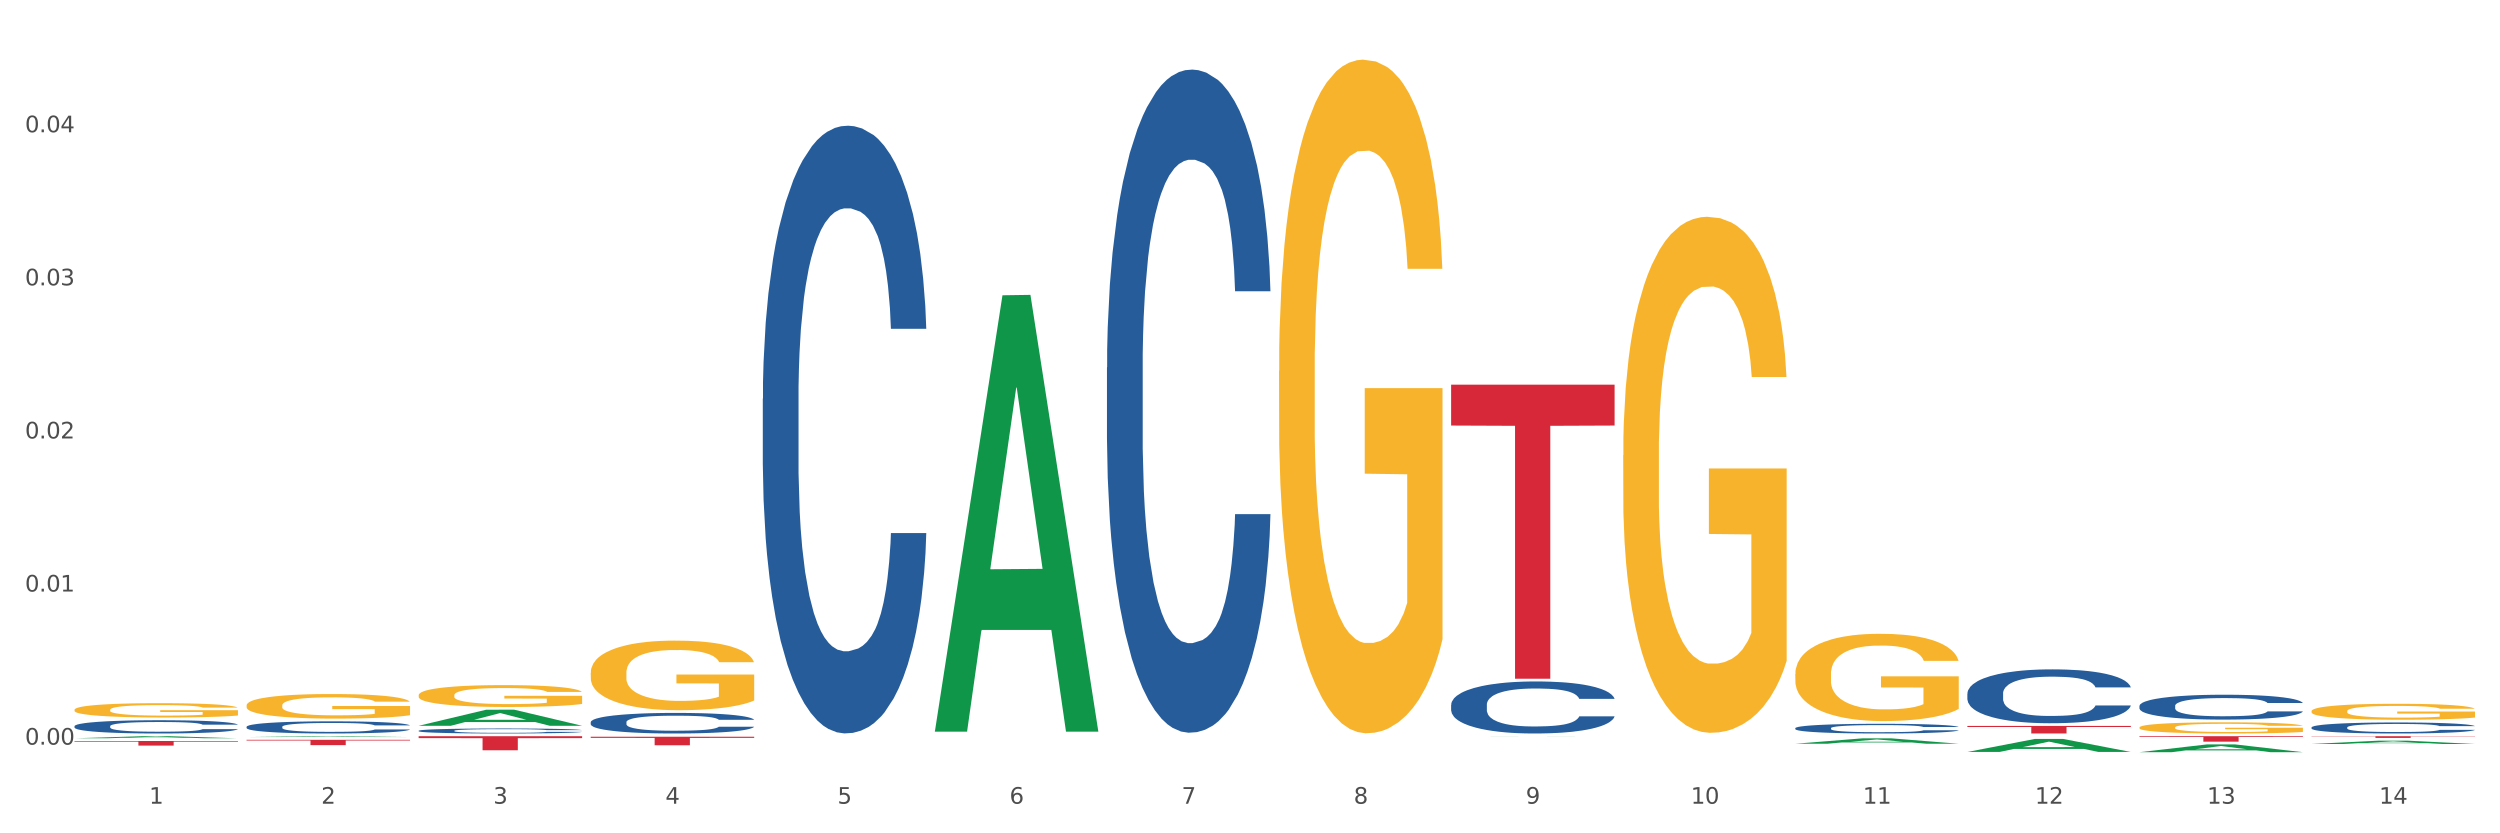 <?xml version="1.0" encoding="utf-8" standalone="no"?>
<!DOCTYPE svg PUBLIC "-//W3C//DTD SVG 1.1//EN"
  "http://www.w3.org/Graphics/SVG/1.1/DTD/svg11.dtd">
<svg xmlns:xlink="http://www.w3.org/1999/xlink" width="1080pt" height="360pt" viewBox="0 0 1080 360" xmlns="http://www.w3.org/2000/svg" version="1.1">
 <rect x="0" y="0" width="1080" height="360" fill="#333333" stroke="none"/>
 <defs>
  <style type="text/css">*{stroke-linejoin: round; stroke-linecap: butt}</style>
 </defs>
 <g id="figure_1">
  <g id="patch_1">
   <path d="M 0 360 
L 1080 360 
L 1080 0 
L 0 0 
z
" style="fill: #ffffff; stroke: #ffffff; stroke-linejoin: miter"/>
  </g>
  <g id="axes_1">
   <g id="matplotlib.axis_1">
    <g id="xtick_1">
     <g id="text_1">
      <!-- 1 -->
      <g style="fill: #4d4d4d" transform="translate(64.432 347.204) scale(0.096 -0.096)">
       <defs>
        <path id="DejaVuSans-31" d="M 794 531 
L 1825 531 
L 1825 4091 
L 703 3866 
L 703 4441 
L 1819 4666 
L 2450 4666 
L 2450 531 
L 3481 531 
L 3481 0 
L 794 0 
L 794 531 
z
" transform="scale(0.016)"/>
       </defs>
       <use xlink:href="#DejaVuSans-31"/>
      </g>
     </g>
    </g>
    <g id="xtick_2">
     <g id="text_2">
      <!-- 2 -->
      <g style="fill: #4d4d4d" transform="translate(138.771 347.204) scale(0.096 -0.096)">
       <defs>
        <path id="DejaVuSans-32" d="M 1228 531 
L 3431 531 
L 3431 0 
L 469 0 
L 469 531 
Q 828 903 1448 1529 
Q 2069 2156 2228 2338 
Q 2531 2678 2651 2914 
Q 2772 3150 2772 3378 
Q 2772 3750 2511 3984 
Q 2250 4219 1831 4219 
Q 1534 4219 1204 4116 
Q 875 4013 500 3803 
L 500 4441 
Q 881 4594 1212 4672 
Q 1544 4750 1819 4750 
Q 2544 4750 2975 4387 
Q 3406 4025 3406 3419 
Q 3406 3131 3298 2873 
Q 3191 2616 2906 2266 
Q 2828 2175 2409 1742 
Q 1991 1309 1228 531 
z
" transform="scale(0.016)"/>
       </defs>
       <use xlink:href="#DejaVuSans-32"/>
      </g>
     </g>
    </g>
    <g id="xtick_3">
     <g id="text_3">
      <!-- 3 -->
      <g style="fill: #4d4d4d" transform="translate(213.109 347.204) scale(0.096 -0.096)">
       <defs>
        <path id="DejaVuSans-33" d="M 2597 2516 
Q 3050 2419 3304 2112 
Q 3559 1806 3559 1356 
Q 3559 666 3084 287 
Q 2609 -91 1734 -91 
Q 1441 -91 1130 -33 
Q 819 25 488 141 
L 488 750 
Q 750 597 1062 519 
Q 1375 441 1716 441 
Q 2309 441 2620 675 
Q 2931 909 2931 1356 
Q 2931 1769 2642 2001 
Q 2353 2234 1838 2234 
L 1294 2234 
L 1294 2753 
L 1863 2753 
Q 2328 2753 2575 2939 
Q 2822 3125 2822 3475 
Q 2822 3834 2567 4026 
Q 2313 4219 1838 4219 
Q 1578 4219 1281 4162 
Q 984 4106 628 3988 
L 628 4550 
Q 988 4650 1302 4700 
Q 1616 4750 1894 4750 
Q 2613 4750 3031 4423 
Q 3450 4097 3450 3541 
Q 3450 3153 3228 2886 
Q 3006 2619 2597 2516 
z
" transform="scale(0.016)"/>
       </defs>
       <use xlink:href="#DejaVuSans-33"/>
      </g>
     </g>
    </g>
    <g id="xtick_4">
     <g id="text_4">
      <!-- 4 -->
      <g style="fill: #4d4d4d" transform="translate(287.448 347.204) scale(0.096 -0.096)">
       <defs>
        <path id="DejaVuSans-34" d="M 2419 4116 
L 825 1625 
L 2419 1625 
L 2419 4116 
z
M 2253 4666 
L 3047 4666 
L 3047 1625 
L 3713 1625 
L 3713 1100 
L 3047 1100 
L 3047 0 
L 2419 0 
L 2419 1100 
L 313 1100 
L 313 1709 
L 2253 4666 
z
" transform="scale(0.016)"/>
       </defs>
       <use xlink:href="#DejaVuSans-34"/>
      </g>
     </g>
    </g>
    <g id="xtick_5">
     <g id="text_5">
      <!-- 5 -->
      <g style="fill: #4d4d4d" transform="translate(361.787 347.204) scale(0.096 -0.096)">
       <defs>
        <path id="DejaVuSans-35" d="M 691 4666 
L 3169 4666 
L 3169 4134 
L 1269 4134 
L 1269 2991 
Q 1406 3038 1543 3061 
Q 1681 3084 1819 3084 
Q 2600 3084 3056 2656 
Q 3513 2228 3513 1497 
Q 3513 744 3044 326 
Q 2575 -91 1722 -91 
Q 1428 -91 1123 -41 
Q 819 9 494 109 
L 494 744 
Q 775 591 1075 516 
Q 1375 441 1709 441 
Q 2250 441 2565 725 
Q 2881 1009 2881 1497 
Q 2881 1984 2565 2268 
Q 2250 2553 1709 2553 
Q 1456 2553 1204 2497 
Q 953 2441 691 2322 
L 691 4666 
z
" transform="scale(0.016)"/>
       </defs>
       <use xlink:href="#DejaVuSans-35"/>
      </g>
     </g>
    </g>
    <g id="xtick_6">
     <g id="text_6">
      <!-- 6 -->
      <g style="fill: #4d4d4d" transform="translate(436.125 347.204) scale(0.096 -0.096)">
       <defs>
        <path id="DejaVuSans-36" d="M 2113 2584 
Q 1688 2584 1439 2293 
Q 1191 2003 1191 1497 
Q 1191 994 1439 701 
Q 1688 409 2113 409 
Q 2538 409 2786 701 
Q 3034 994 3034 1497 
Q 3034 2003 2786 2293 
Q 2538 2584 2113 2584 
z
M 3366 4563 
L 3366 3988 
Q 3128 4100 2886 4159 
Q 2644 4219 2406 4219 
Q 1781 4219 1451 3797 
Q 1122 3375 1075 2522 
Q 1259 2794 1537 2939 
Q 1816 3084 2150 3084 
Q 2853 3084 3261 2657 
Q 3669 2231 3669 1497 
Q 3669 778 3244 343 
Q 2819 -91 2113 -91 
Q 1303 -91 875 529 
Q 447 1150 447 2328 
Q 447 3434 972 4092 
Q 1497 4750 2381 4750 
Q 2619 4750 2861 4703 
Q 3103 4656 3366 4563 
z
" transform="scale(0.016)"/>
       </defs>
       <use xlink:href="#DejaVuSans-36"/>
      </g>
     </g>
    </g>
    <g id="xtick_7">
     <g id="text_7">
      <!-- 7 -->
      <g style="fill: #4d4d4d" transform="translate(510.464 347.204) scale(0.096 -0.096)">
       <defs>
        <path id="DejaVuSans-37" d="M 525 4666 
L 3525 4666 
L 3525 4397 
L 1831 0 
L 1172 0 
L 2766 4134 
L 525 4134 
L 525 4666 
z
" transform="scale(0.016)"/>
       </defs>
       <use xlink:href="#DejaVuSans-37"/>
      </g>
     </g>
    </g>
    <g id="xtick_8">
     <g id="text_8">
      <!-- 8 -->
      <g style="fill: #4d4d4d" transform="translate(584.803 347.204) scale(0.096 -0.096)">
       <defs>
        <path id="DejaVuSans-38" d="M 2034 2216 
Q 1584 2216 1326 1975 
Q 1069 1734 1069 1313 
Q 1069 891 1326 650 
Q 1584 409 2034 409 
Q 2484 409 2743 651 
Q 3003 894 3003 1313 
Q 3003 1734 2745 1975 
Q 2488 2216 2034 2216 
z
M 1403 2484 
Q 997 2584 770 2862 
Q 544 3141 544 3541 
Q 544 4100 942 4425 
Q 1341 4750 2034 4750 
Q 2731 4750 3128 4425 
Q 3525 4100 3525 3541 
Q 3525 3141 3298 2862 
Q 3072 2584 2669 2484 
Q 3125 2378 3379 2068 
Q 3634 1759 3634 1313 
Q 3634 634 3220 271 
Q 2806 -91 2034 -91 
Q 1263 -91 848 271 
Q 434 634 434 1313 
Q 434 1759 690 2068 
Q 947 2378 1403 2484 
z
M 1172 3481 
Q 1172 3119 1398 2916 
Q 1625 2713 2034 2713 
Q 2441 2713 2670 2916 
Q 2900 3119 2900 3481 
Q 2900 3844 2670 4047 
Q 2441 4250 2034 4250 
Q 1625 4250 1398 4047 
Q 1172 3844 1172 3481 
z
" transform="scale(0.016)"/>
       </defs>
       <use xlink:href="#DejaVuSans-38"/>
      </g>
     </g>
    </g>
    <g id="xtick_9">
     <g id="text_9">
      <!-- 9 -->
      <g style="fill: #4d4d4d" transform="translate(659.142 347.204) scale(0.096 -0.096)">
       <defs>
        <path id="DejaVuSans-39" d="M 703 97 
L 703 672 
Q 941 559 1184 500 
Q 1428 441 1663 441 
Q 2288 441 2617 861 
Q 2947 1281 2994 2138 
Q 2813 1869 2534 1725 
Q 2256 1581 1919 1581 
Q 1219 1581 811 2004 
Q 403 2428 403 3163 
Q 403 3881 828 4315 
Q 1253 4750 1959 4750 
Q 2769 4750 3195 4129 
Q 3622 3509 3622 2328 
Q 3622 1225 3098 567 
Q 2575 -91 1691 -91 
Q 1453 -91 1209 -44 
Q 966 3 703 97 
z
M 1959 2075 
Q 2384 2075 2632 2365 
Q 2881 2656 2881 3163 
Q 2881 3666 2632 3958 
Q 2384 4250 1959 4250 
Q 1534 4250 1286 3958 
Q 1038 3666 1038 3163 
Q 1038 2656 1286 2365 
Q 1534 2075 1959 2075 
z
" transform="scale(0.016)"/>
       </defs>
       <use xlink:href="#DejaVuSans-39"/>
      </g>
     </g>
    </g>
    <g id="xtick_10">
     <g id="text_10">
      <!-- 10 -->
      <g style="fill: #4d4d4d" transform="translate(730.426 347.204) scale(0.096 -0.096)">
       <defs>
        <path id="DejaVuSans-30" d="M 2034 4250 
Q 1547 4250 1301 3770 
Q 1056 3291 1056 2328 
Q 1056 1369 1301 889 
Q 1547 409 2034 409 
Q 2525 409 2770 889 
Q 3016 1369 3016 2328 
Q 3016 3291 2770 3770 
Q 2525 4250 2034 4250 
z
M 2034 4750 
Q 2819 4750 3233 4129 
Q 3647 3509 3647 2328 
Q 3647 1150 3233 529 
Q 2819 -91 2034 -91 
Q 1250 -91 836 529 
Q 422 1150 422 2328 
Q 422 3509 836 4129 
Q 1250 4750 2034 4750 
z
" transform="scale(0.016)"/>
       </defs>
       <use xlink:href="#DejaVuSans-31"/>
       <use xlink:href="#DejaVuSans-30" transform="translate(63.623 0)"/>
      </g>
     </g>
    </g>
    <g id="xtick_11">
     <g id="text_11">
      <!-- 11 -->
      <g style="fill: #4d4d4d" transform="translate(804.765 347.204) scale(0.096 -0.096)">
       <use xlink:href="#DejaVuSans-31"/>
       <use xlink:href="#DejaVuSans-31" transform="translate(63.623 0)"/>
      </g>
     </g>
    </g>
    <g id="xtick_12">
     <g id="text_12">
      <!-- 12 -->
      <g style="fill: #4d4d4d" transform="translate(879.104 347.204) scale(0.096 -0.096)">
       <use xlink:href="#DejaVuSans-31"/>
       <use xlink:href="#DejaVuSans-32" transform="translate(63.623 0)"/>
      </g>
     </g>
    </g>
    <g id="xtick_13">
     <g id="text_13">
      <!-- 13 -->
      <g style="fill: #4d4d4d" transform="translate(953.442 347.204) scale(0.096 -0.096)">
       <use xlink:href="#DejaVuSans-31"/>
       <use xlink:href="#DejaVuSans-33" transform="translate(63.623 0)"/>
      </g>
     </g>
    </g>
    <g id="xtick_14">
     <g id="text_14">
      <!-- 14 -->
      <g style="fill: #4d4d4d" transform="translate(1027.781 347.204) scale(0.096 -0.096)">
       <use xlink:href="#DejaVuSans-31"/>
       <use xlink:href="#DejaVuSans-34" transform="translate(63.623 0)"/>
      </g>
     </g>
    </g>
    <g id="xtick_15"/>
    <g id="xtick_16"/>
    <g id="xtick_17"/>
    <g id="xtick_18"/>
    <g id="xtick_19"/>
    <g id="xtick_20"/>
    <g id="xtick_21"/>
    <g id="xtick_22"/>
    <g id="xtick_23"/>
    <g id="xtick_24"/>
    <g id="xtick_25"/>
    <g id="xtick_26"/>
    <g id="xtick_27"/>
   </g>
   <g id="matplotlib.axis_2">
    <g id="ytick_1">
     <g id="text_15">
      <!-- 0.00 -->
      <g style="fill: #4d4d4d" transform="translate(10.8 321.686) scale(0.096 -0.096)">
       <defs>
        <path id="DejaVuSans-2e" d="M 684 794 
L 1344 794 
L 1344 0 
L 684 0 
L 684 794 
z
" transform="scale(0.016)"/>
       </defs>
       <use xlink:href="#DejaVuSans-30"/>
       <use xlink:href="#DejaVuSans-2e" transform="translate(63.623 0)"/>
       <use xlink:href="#DejaVuSans-30" transform="translate(95.41 0)"/>
       <use xlink:href="#DejaVuSans-30" transform="translate(159.033 0)"/>
      </g>
     </g>
    </g>
    <g id="ytick_2">
     <g id="text_16">
      <!-- 0.01 -->
      <g style="fill: #4d4d4d" transform="translate(10.8 255.55) scale(0.096 -0.096)">
       <use xlink:href="#DejaVuSans-30"/>
       <use xlink:href="#DejaVuSans-2e" transform="translate(63.623 0)"/>
       <use xlink:href="#DejaVuSans-30" transform="translate(95.41 0)"/>
       <use xlink:href="#DejaVuSans-31" transform="translate(159.033 0)"/>
      </g>
     </g>
    </g>
    <g id="ytick_3">
     <g id="text_17">
      <!-- 0.02 -->
      <g style="fill: #4d4d4d" transform="translate(10.8 189.413) scale(0.096 -0.096)">
       <use xlink:href="#DejaVuSans-30"/>
       <use xlink:href="#DejaVuSans-2e" transform="translate(63.623 0)"/>
       <use xlink:href="#DejaVuSans-30" transform="translate(95.41 0)"/>
       <use xlink:href="#DejaVuSans-32" transform="translate(159.033 0)"/>
      </g>
     </g>
    </g>
    <g id="ytick_4">
     <g id="text_18">
      <!-- 0.03 -->
      <g style="fill: #4d4d4d" transform="translate(10.8 123.276) scale(0.096 -0.096)">
       <use xlink:href="#DejaVuSans-30"/>
       <use xlink:href="#DejaVuSans-2e" transform="translate(63.623 0)"/>
       <use xlink:href="#DejaVuSans-30" transform="translate(95.41 0)"/>
       <use xlink:href="#DejaVuSans-33" transform="translate(159.033 0)"/>
      </g>
     </g>
    </g>
    <g id="ytick_5">
     <g id="text_19">
      <!-- 0.04 -->
      <g style="fill: #4d4d4d" transform="translate(10.8 57.139) scale(0.096 -0.096)">
       <use xlink:href="#DejaVuSans-30"/>
       <use xlink:href="#DejaVuSans-2e" transform="translate(63.623 0)"/>
       <use xlink:href="#DejaVuSans-30" transform="translate(95.41 0)"/>
       <use xlink:href="#DejaVuSans-34" transform="translate(159.033 0)"/>
      </g>
     </g>
    </g>
    <g id="ytick_6"/>
    <g id="ytick_7"/>
    <g id="ytick_8"/>
    <g id="ytick_9"/>
    <g id="ytick_10"/>
   </g>
   <g id="PolyCollection_1">
    <path d="M 32.175 318.942 
L 32.248 318.942 
L 61.37 318.04 
L 73.456 318.039 
L 102.797 318.944 
L 88.818 318.944 
L 82.484 318.733 
L 52.415 318.733 
L 52.197 318.737 
L 46.081 318.944 
L 32.175 318.944 
L 32.175 318.942 
L 56.201 318.608 
L 78.698 318.607 
L 67.559 318.232 
L 67.413 318.23 
L 67.267 318.233 
L 56.128 318.607 
L 56.201 318.608 
L 32.175 318.942 
z
" clip-path="url(#pf73fa04911)" style="fill: #109648"/>
    <path d="M 849.901 299.623 
L 849.984 299.602 
L 849.984 299.007 
L 850.235 298.199 
L 851.153 296.711 
L 852.322 295.585 
L 854.325 294.267 
L 855.41 293.714 
L 856.829 293.097 
L 859.751 292.098 
L 863.09 291.248 
L 865.428 290.78 
L 867.181 290.483 
L 871.104 289.951 
L 873.358 289.718 
L 875.695 289.526 
L 877.699 289.399 
L 881.038 289.25 
L 883.709 289.186 
L 886.798 289.165 
L 889.386 289.186 
L 892.808 289.271 
L 897.817 289.526 
L 899.737 289.675 
L 902.325 289.93 
L 904.996 290.27 
L 907.166 290.61 
L 909.671 291.099 
L 912.258 291.737 
L 914.763 292.545 
L 916.516 293.289 
L 917.935 294.075 
L 919.187 295.032 
L 920.105 296.073 
L 920.523 296.945 
L 905.246 296.945 
L 904.829 296.158 
L 903.994 295.308 
L 903.159 294.734 
L 902.241 294.267 
L 900.822 293.735 
L 899.57 293.395 
L 897.483 292.991 
L 895.563 292.736 
L 893.977 292.587 
L 892.057 292.46 
L 887.966 292.332 
L 885.045 292.332 
L 883.208 292.375 
L 880.954 292.481 
L 879.034 292.63 
L 876.78 292.885 
L 875.027 293.161 
L 873.274 293.523 
L 872.273 293.778 
L 870.77 294.245 
L 869.768 294.628 
L 868.433 295.287 
L 867.681 295.755 
L 866.346 296.966 
L 865.761 297.859 
L 865.511 298.475 
L 865.344 299.156 
L 865.344 302.472 
L 865.845 303.96 
L 866.262 304.597 
L 866.93 305.32 
L 868.182 306.255 
L 870.019 307.17 
L 871.939 307.829 
L 873.525 308.232 
L 875.027 308.53 
L 876.53 308.764 
L 878.367 308.976 
L 879.869 309.104 
L 882.123 309.231 
L 884.794 309.295 
L 886.881 309.295 
L 891.139 309.189 
L 893.059 309.083 
L 894.895 308.934 
L 896.899 308.7 
L 898.485 308.445 
L 899.403 308.254 
L 900.905 307.85 
L 902.074 307.425 
L 903.076 306.936 
L 903.744 306.511 
L 904.495 305.873 
L 905.079 305.15 
L 905.246 304.768 
L 920.523 304.768 
L 920.189 305.533 
L 919.604 306.277 
L 918.436 307.276 
L 917.517 307.85 
L 916.098 308.551 
L 914.596 309.146 
L 912.509 309.805 
L 910.589 310.294 
L 908.585 310.719 
L 906.415 311.102 
L 902.491 311.633 
L 901.072 311.782 
L 898.067 312.037 
L 895.73 312.186 
L 892.307 312.335 
L 888.801 312.42 
L 885.128 312.441 
L 881.873 312.399 
L 878.283 312.271 
L 876.029 312.144 
L 873.525 311.952 
L 870.603 311.655 
L 867.848 311.293 
L 865.261 310.868 
L 862.84 310.379 
L 860.586 309.827 
L 857.664 308.913 
L 855.494 308.02 
L 853.908 307.191 
L 852.823 306.489 
L 851.737 305.597 
L 851.153 304.98 
L 850.235 303.492 
L 849.901 302.11 
L 849.901 299.623 
z
" clip-path="url(#pf73fa04911)" style="fill: #255c99"/>
    <path d="M 775.562 314.56 
L 775.646 314.556 
L 775.646 314.449 
L 775.896 314.303 
L 776.814 314.035 
L 777.983 313.832 
L 779.986 313.595 
L 781.072 313.495 
L 782.491 313.384 
L 785.412 313.204 
L 788.752 313.051 
L 791.089 312.966 
L 792.842 312.913 
L 796.765 312.817 
L 799.019 312.775 
L 801.357 312.74 
L 803.36 312.717 
L 806.699 312.69 
L 809.37 312.679 
L 812.459 312.675 
L 815.047 312.679 
L 818.469 312.694 
L 823.478 312.74 
L 825.398 312.767 
L 827.986 312.813 
L 830.657 312.874 
L 832.828 312.936 
L 835.332 313.024 
L 837.92 313.139 
L 840.424 313.284 
L 842.177 313.418 
L 843.596 313.56 
L 844.848 313.732 
L 845.766 313.92 
L 846.184 314.077 
L 830.908 314.077 
L 830.49 313.936 
L 829.655 313.782 
L 828.821 313.679 
L 827.902 313.595 
L 826.483 313.499 
L 825.231 313.438 
L 823.144 313.365 
L 821.224 313.319 
L 819.638 313.292 
L 817.718 313.269 
L 813.628 313.246 
L 810.706 313.246 
L 808.87 313.254 
L 806.616 313.273 
L 804.696 313.3 
L 802.442 313.346 
L 800.689 313.395 
L 798.936 313.461 
L 797.934 313.506 
L 796.431 313.591 
L 795.43 313.66 
L 794.094 313.778 
L 793.343 313.863 
L 792.007 314.081 
L 791.423 314.242 
L 791.172 314.353 
L 791.005 314.476 
L 791.005 315.073 
L 791.506 315.341 
L 791.924 315.456 
L 792.591 315.587 
L 793.844 315.755 
L 795.68 315.92 
L 797.6 316.039 
L 799.186 316.111 
L 800.689 316.165 
L 802.191 316.207 
L 804.028 316.246 
L 805.53 316.269 
L 807.784 316.292 
L 810.456 316.303 
L 812.543 316.303 
L 816.8 316.284 
L 818.72 316.265 
L 820.556 316.238 
L 822.56 316.196 
L 824.146 316.15 
L 825.064 316.115 
L 826.567 316.043 
L 827.735 315.966 
L 828.737 315.878 
L 829.405 315.801 
L 830.156 315.686 
L 830.741 315.556 
L 830.908 315.487 
L 846.184 315.487 
L 845.85 315.625 
L 845.266 315.759 
L 844.097 315.939 
L 843.179 316.043 
L 841.76 316.169 
L 840.257 316.276 
L 838.17 316.395 
L 836.25 316.483 
L 834.247 316.56 
L 832.076 316.629 
L 828.153 316.724 
L 826.734 316.751 
L 823.728 316.797 
L 821.391 316.824 
L 817.969 316.851 
L 814.463 316.866 
L 810.79 316.87 
L 807.534 316.862 
L 803.944 316.839 
L 801.69 316.816 
L 799.186 316.782 
L 796.264 316.728 
L 793.51 316.663 
L 790.922 316.586 
L 788.501 316.498 
L 786.247 316.399 
L 783.325 316.234 
L 781.155 316.073 
L 779.569 315.924 
L 778.484 315.797 
L 777.399 315.636 
L 776.814 315.525 
L 775.896 315.257 
L 775.562 315.008 
L 775.562 314.56 
z
" clip-path="url(#pf73fa04911)" style="fill: #255c99"/>
    <path d="M 626.885 304.488 
L 626.968 304.468 
L 626.968 303.893 
L 627.219 303.112 
L 628.137 301.675 
L 629.306 300.587 
L 631.309 299.313 
L 632.394 298.78 
L 633.813 298.184 
L 636.735 297.219 
L 640.074 296.398 
L 642.411 295.946 
L 644.164 295.658 
L 648.088 295.145 
L 650.342 294.919 
L 652.679 294.734 
L 654.683 294.611 
L 658.022 294.467 
L 660.693 294.406 
L 663.782 294.385 
L 666.369 294.406 
L 669.792 294.488 
L 674.801 294.734 
L 676.721 294.878 
L 679.308 295.125 
L 681.98 295.453 
L 684.15 295.782 
L 686.654 296.254 
L 689.242 296.87 
L 691.747 297.65 
L 693.5 298.369 
L 694.919 299.129 
L 696.171 300.053 
L 697.089 301.059 
L 697.506 301.901 
L 682.23 301.901 
L 681.813 301.141 
L 680.978 300.32 
L 680.143 299.765 
L 679.225 299.313 
L 677.806 298.8 
L 676.554 298.472 
L 674.467 298.081 
L 672.547 297.835 
L 670.961 297.691 
L 669.041 297.568 
L 664.95 297.445 
L 662.029 297.445 
L 660.192 297.486 
L 657.938 297.589 
L 656.018 297.732 
L 653.764 297.979 
L 652.011 298.246 
L 650.258 298.595 
L 649.257 298.841 
L 647.754 299.293 
L 646.752 299.663 
L 645.417 300.299 
L 644.665 300.751 
L 643.33 301.921 
L 642.745 302.784 
L 642.495 303.379 
L 642.328 304.036 
L 642.328 307.24 
L 642.829 308.677 
L 643.246 309.293 
L 643.914 309.991 
L 645.166 310.895 
L 647.003 311.778 
L 648.923 312.414 
L 650.509 312.804 
L 652.011 313.092 
L 653.514 313.318 
L 655.35 313.523 
L 656.853 313.646 
L 659.107 313.769 
L 661.778 313.831 
L 663.865 313.831 
L 668.122 313.728 
L 670.042 313.626 
L 671.879 313.482 
L 673.882 313.256 
L 675.468 313.01 
L 676.387 312.825 
L 677.889 312.435 
L 679.058 312.024 
L 680.06 311.552 
L 680.728 311.141 
L 681.479 310.525 
L 682.063 309.827 
L 682.23 309.457 
L 697.506 309.457 
L 697.173 310.196 
L 696.588 310.915 
L 695.42 311.88 
L 694.501 312.435 
L 693.082 313.112 
L 691.58 313.687 
L 689.493 314.324 
L 687.573 314.796 
L 685.569 315.207 
L 683.399 315.576 
L 679.475 316.09 
L 678.056 316.233 
L 675.051 316.48 
L 672.714 316.624 
L 669.291 316.767 
L 665.785 316.849 
L 662.112 316.87 
L 658.856 316.829 
L 655.267 316.706 
L 653.013 316.583 
L 650.509 316.398 
L 647.587 316.11 
L 644.832 315.761 
L 642.244 315.35 
L 639.824 314.878 
L 637.57 314.344 
L 634.648 313.461 
L 632.478 312.599 
L 630.892 311.798 
L 629.806 311.12 
L 628.721 310.258 
L 628.137 309.663 
L 627.219 308.225 
L 626.885 306.891 
L 626.885 304.488 
z
" clip-path="url(#pf73fa04911)" style="fill: #255c99"/>
    <path d="M 478.207 158.781 
L 478.291 158.519 
L 478.291 151.194 
L 478.541 141.252 
L 479.459 122.938 
L 480.628 109.071 
L 482.632 92.85 
L 483.717 86.048 
L 485.136 78.461 
L 488.058 66.164 
L 491.397 55.699 
L 493.734 49.943 
L 495.487 46.281 
L 499.41 39.74 
L 501.664 36.862 
L 504.002 34.507 
L 506.005 32.938 
L 509.344 31.106 
L 512.016 30.321 
L 515.104 30.06 
L 517.692 30.321 
L 521.115 31.368 
L 526.123 34.507 
L 528.043 36.339 
L 530.631 39.478 
L 533.302 43.664 
L 535.473 47.85 
L 537.977 53.868 
L 540.565 61.717 
L 543.069 71.659 
L 544.822 80.816 
L 546.241 90.496 
L 547.493 102.269 
L 548.412 115.089 
L 548.829 125.816 
L 533.553 125.816 
L 533.135 116.135 
L 532.301 105.67 
L 531.466 98.606 
L 530.548 92.85 
L 529.128 86.31 
L 527.876 82.124 
L 525.789 77.153 
L 523.869 74.013 
L 522.283 72.182 
L 520.363 70.612 
L 516.273 69.042 
L 513.351 69.042 
L 511.515 69.565 
L 509.261 70.874 
L 507.341 72.705 
L 505.087 75.845 
L 503.334 79.246 
L 501.581 83.693 
L 500.579 86.833 
L 499.077 92.589 
L 498.075 97.298 
L 496.739 105.409 
L 495.988 111.164 
L 494.652 126.077 
L 494.068 137.066 
L 493.818 144.653 
L 493.651 153.025 
L 493.651 193.839 
L 494.151 212.153 
L 494.569 220.002 
L 495.237 228.897 
L 496.489 240.409 
L 498.325 251.659 
L 500.245 259.769 
L 501.831 264.74 
L 503.334 268.403 
L 504.837 271.281 
L 506.673 273.897 
L 508.176 275.467 
L 510.429 277.037 
L 513.101 277.822 
L 515.188 277.822 
L 519.445 276.514 
L 521.365 275.206 
L 523.202 273.374 
L 525.205 270.496 
L 526.791 267.357 
L 527.709 265.002 
L 529.212 260.031 
L 530.381 254.798 
L 531.382 248.781 
L 532.05 243.548 
L 532.801 235.7 
L 533.386 226.804 
L 533.553 222.095 
L 548.829 222.095 
L 548.495 231.514 
L 547.911 240.671 
L 546.742 252.967 
L 545.824 260.031 
L 544.405 268.665 
L 542.902 275.99 
L 540.815 284.101 
L 538.895 290.118 
L 536.892 295.351 
L 534.721 300.06 
L 530.798 306.601 
L 529.379 308.432 
L 526.374 311.572 
L 524.036 313.403 
L 520.614 315.235 
L 517.108 316.281 
L 513.435 316.543 
L 510.179 316.02 
L 506.59 314.45 
L 504.336 312.88 
L 501.831 310.525 
L 498.91 306.863 
L 496.155 302.415 
L 493.567 297.182 
L 491.146 291.165 
L 488.892 284.363 
L 485.971 273.112 
L 483.8 262.124 
L 482.214 251.921 
L 481.129 243.287 
L 480.044 232.298 
L 479.459 224.711 
L 478.541 206.397 
L 478.207 189.391 
L 478.207 158.781 
z
" clip-path="url(#pf73fa04911)" style="fill: #255c99"/>
    <path d="M 255.191 311.972 
L 255.275 311.964 
L 255.275 311.737 
L 255.525 311.428 
L 256.443 310.86 
L 257.612 310.429 
L 259.615 309.926 
L 260.701 309.714 
L 262.12 309.479 
L 265.041 309.097 
L 268.381 308.772 
L 270.718 308.593 
L 272.471 308.48 
L 276.394 308.277 
L 278.648 308.187 
L 280.986 308.114 
L 282.989 308.066 
L 286.328 308.009 
L 288.999 307.984 
L 292.088 307.976 
L 294.676 307.984 
L 298.098 308.017 
L 303.107 308.114 
L 305.027 308.171 
L 307.615 308.269 
L 310.286 308.399 
L 312.457 308.529 
L 314.961 308.715 
L 317.549 308.959 
L 320.053 309.268 
L 321.806 309.552 
L 323.225 309.852 
L 324.477 310.218 
L 325.396 310.616 
L 325.813 310.949 
L 310.537 310.949 
L 310.119 310.648 
L 309.284 310.324 
L 308.45 310.104 
L 307.531 309.926 
L 306.112 309.722 
L 304.86 309.593 
L 302.773 309.438 
L 300.853 309.341 
L 299.267 309.284 
L 297.347 309.235 
L 293.257 309.186 
L 290.335 309.186 
L 288.499 309.203 
L 286.245 309.243 
L 284.325 309.3 
L 282.071 309.398 
L 280.318 309.503 
L 278.565 309.641 
L 277.563 309.739 
L 276.06 309.917 
L 275.059 310.064 
L 273.723 310.315 
L 272.972 310.494 
L 271.636 310.957 
L 271.052 311.298 
L 270.801 311.534 
L 270.634 311.794 
L 270.634 313.061 
L 271.135 313.629 
L 271.553 313.873 
L 272.22 314.149 
L 273.473 314.506 
L 275.309 314.856 
L 277.229 315.107 
L 278.815 315.262 
L 280.318 315.376 
L 281.82 315.465 
L 283.657 315.546 
L 285.159 315.595 
L 287.413 315.644 
L 290.085 315.668 
L 292.172 315.668 
L 296.429 315.627 
L 298.349 315.587 
L 300.185 315.53 
L 302.189 315.44 
L 303.775 315.343 
L 304.693 315.27 
L 306.196 315.116 
L 307.364 314.953 
L 308.366 314.766 
L 309.034 314.604 
L 309.785 314.36 
L 310.37 314.084 
L 310.537 313.938 
L 325.813 313.938 
L 325.479 314.23 
L 324.895 314.515 
L 323.726 314.896 
L 322.808 315.116 
L 321.389 315.384 
L 319.886 315.611 
L 317.799 315.863 
L 315.879 316.05 
L 313.876 316.212 
L 311.705 316.358 
L 307.782 316.561 
L 306.363 316.618 
L 303.358 316.716 
L 301.02 316.773 
L 297.598 316.829 
L 294.092 316.862 
L 290.419 316.87 
L 287.163 316.854 
L 283.573 316.805 
L 281.32 316.756 
L 278.815 316.683 
L 275.893 316.569 
L 273.139 316.431 
L 270.551 316.269 
L 268.13 316.082 
L 265.876 315.871 
L 262.955 315.522 
L 260.784 315.181 
L 259.198 314.864 
L 258.113 314.596 
L 257.028 314.255 
L 256.443 314.019 
L 255.525 313.451 
L 255.191 312.923 
L 255.191 311.972 
z
" clip-path="url(#pf73fa04911)" style="fill: #255c99"/>
    <path d="M 180.852 315.68 
L 180.936 315.678 
L 180.936 315.623 
L 181.186 315.548 
L 182.105 315.409 
L 183.273 315.305 
L 185.277 315.182 
L 186.362 315.131 
L 187.781 315.074 
L 190.703 314.981 
L 194.042 314.902 
L 196.379 314.859 
L 198.132 314.831 
L 202.056 314.782 
L 204.31 314.76 
L 206.647 314.742 
L 208.65 314.73 
L 211.989 314.717 
L 214.661 314.711 
L 217.749 314.709 
L 220.337 314.711 
L 223.76 314.719 
L 228.768 314.742 
L 230.688 314.756 
L 233.276 314.78 
L 235.947 314.811 
L 238.118 314.843 
L 240.622 314.888 
L 243.21 314.948 
L 245.714 315.023 
L 247.467 315.092 
L 248.886 315.165 
L 250.139 315.253 
L 251.057 315.35 
L 251.474 315.431 
L 236.198 315.431 
L 235.78 315.358 
L 234.946 315.279 
L 234.111 315.226 
L 233.193 315.182 
L 231.774 315.133 
L 230.521 315.101 
L 228.434 315.064 
L 226.514 315.04 
L 224.928 315.026 
L 223.008 315.015 
L 218.918 315.003 
L 215.996 315.003 
L 214.16 315.007 
L 211.906 315.017 
L 209.986 315.03 
L 207.732 315.054 
L 205.979 315.08 
L 204.226 315.113 
L 203.224 315.137 
L 201.722 315.18 
L 200.72 315.216 
L 199.384 315.277 
L 198.633 315.321 
L 197.297 315.433 
L 196.713 315.516 
L 196.463 315.573 
L 196.296 315.636 
L 196.296 315.944 
L 196.797 316.082 
L 197.214 316.142 
L 197.882 316.209 
L 199.134 316.296 
L 200.97 316.38 
L 202.89 316.442 
L 204.476 316.479 
L 205.979 316.507 
L 207.482 316.529 
L 209.318 316.548 
L 210.821 316.56 
L 213.075 316.572 
L 215.746 316.578 
L 217.833 316.578 
L 222.09 316.568 
L 224.01 316.558 
L 225.847 316.544 
L 227.85 316.523 
L 229.436 316.499 
L 230.354 316.481 
L 231.857 316.444 
L 233.026 316.404 
L 234.027 316.359 
L 234.695 316.319 
L 235.447 316.26 
L 236.031 316.193 
L 236.198 316.157 
L 251.474 316.157 
L 251.14 316.228 
L 250.556 316.298 
L 249.387 316.39 
L 248.469 316.444 
L 247.05 316.509 
L 245.547 316.564 
L 243.46 316.625 
L 241.54 316.671 
L 239.537 316.71 
L 237.367 316.746 
L 233.443 316.795 
L 232.024 316.809 
L 229.019 316.832 
L 226.681 316.846 
L 223.259 316.86 
L 219.753 316.868 
L 216.08 316.87 
L 212.824 316.866 
L 209.235 316.854 
L 206.981 316.842 
L 204.476 316.825 
L 201.555 316.797 
L 198.8 316.763 
L 196.212 316.724 
L 193.791 316.679 
L 191.538 316.627 
L 188.616 316.542 
L 186.445 316.459 
L 184.859 316.382 
L 183.774 316.317 
L 182.689 316.234 
L 182.105 316.177 
L 181.186 316.039 
L 180.852 315.911 
L 180.852 315.68 
z
" clip-path="url(#pf73fa04911)" style="fill: #255c99"/>
    <path d="M 106.514 313.975 
L 106.597 313.97 
L 106.597 313.836 
L 106.848 313.653 
L 107.766 313.317 
L 108.935 313.063 
L 110.938 312.765 
L 112.023 312.64 
L 113.442 312.501 
L 116.364 312.275 
L 119.703 312.083 
L 122.04 311.977 
L 123.794 311.91 
L 127.717 311.79 
L 129.971 311.737 
L 132.308 311.694 
L 134.312 311.665 
L 137.651 311.632 
L 140.322 311.617 
L 143.411 311.613 
L 145.998 311.617 
L 149.421 311.637 
L 154.43 311.694 
L 156.35 311.728 
L 158.937 311.785 
L 161.609 311.862 
L 163.779 311.939 
L 166.283 312.049 
L 168.871 312.194 
L 171.376 312.376 
L 173.129 312.544 
L 174.548 312.722 
L 175.8 312.938 
L 176.718 313.173 
L 177.135 313.37 
L 161.859 313.37 
L 161.442 313.192 
L 160.607 313 
L 159.772 312.87 
L 158.854 312.765 
L 157.435 312.645 
L 156.183 312.568 
L 154.096 312.477 
L 152.176 312.419 
L 150.59 312.386 
L 148.67 312.357 
L 144.579 312.328 
L 141.658 312.328 
L 139.821 312.338 
L 137.567 312.362 
L 135.647 312.395 
L 133.393 312.453 
L 131.64 312.515 
L 129.887 312.597 
L 128.886 312.654 
L 127.383 312.76 
L 126.381 312.846 
L 125.046 312.995 
L 124.294 313.101 
L 122.959 313.375 
L 122.374 313.576 
L 122.124 313.716 
L 121.957 313.869 
L 121.957 314.618 
L 122.458 314.954 
L 122.875 315.098 
L 123.543 315.262 
L 124.795 315.473 
L 126.632 315.679 
L 128.552 315.828 
L 130.138 315.919 
L 131.64 315.987 
L 133.143 316.039 
L 134.979 316.087 
L 136.482 316.116 
L 138.736 316.145 
L 141.407 316.159 
L 143.494 316.159 
L 147.751 316.135 
L 149.671 316.111 
L 151.508 316.078 
L 153.511 316.025 
L 155.097 315.967 
L 156.016 315.924 
L 157.518 315.833 
L 158.687 315.737 
L 159.689 315.626 
L 160.357 315.53 
L 161.108 315.386 
L 161.692 315.223 
L 161.859 315.137 
L 177.135 315.137 
L 176.802 315.31 
L 176.217 315.478 
L 175.049 315.703 
L 174.13 315.833 
L 172.711 315.991 
L 171.209 316.126 
L 169.122 316.275 
L 167.202 316.385 
L 165.198 316.481 
L 163.028 316.568 
L 159.104 316.688 
L 157.685 316.721 
L 154.68 316.779 
L 152.343 316.812 
L 148.92 316.846 
L 145.414 316.865 
L 141.741 316.87 
L 138.486 316.86 
L 134.896 316.832 
L 132.642 316.803 
L 130.138 316.76 
L 127.216 316.692 
L 124.461 316.611 
L 121.874 316.515 
L 119.453 316.404 
L 117.199 316.279 
L 114.277 316.073 
L 112.107 315.871 
L 110.521 315.684 
L 109.435 315.526 
L 108.35 315.324 
L 107.766 315.185 
L 106.848 314.849 
L 106.514 314.537 
L 106.514 313.975 
z
" clip-path="url(#pf73fa04911)" style="fill: #255c99"/>
    <path d="M 32.175 313.712 
L 32.258 313.706 
L 32.258 313.56 
L 32.509 313.361 
L 33.427 312.994 
L 34.596 312.717 
L 36.599 312.392 
L 37.684 312.256 
L 39.104 312.104 
L 42.025 311.858 
L 45.364 311.648 
L 47.702 311.533 
L 49.455 311.459 
L 53.378 311.329 
L 55.632 311.271 
L 57.969 311.224 
L 59.973 311.192 
L 63.312 311.156 
L 65.983 311.14 
L 69.072 311.135 
L 71.66 311.14 
L 75.082 311.161 
L 80.091 311.224 
L 82.011 311.26 
L 84.599 311.323 
L 87.27 311.407 
L 89.44 311.491 
L 91.945 311.611 
L 94.533 311.768 
L 97.037 311.968 
L 98.79 312.151 
L 100.209 312.345 
L 101.461 312.58 
L 102.379 312.837 
L 102.797 313.052 
L 87.52 313.052 
L 87.103 312.858 
L 86.268 312.648 
L 85.434 312.507 
L 84.515 312.392 
L 83.096 312.261 
L 81.844 312.177 
L 79.757 312.078 
L 77.837 312.015 
L 76.251 311.978 
L 74.331 311.947 
L 70.241 311.915 
L 67.319 311.915 
L 65.482 311.926 
L 63.229 311.952 
L 61.309 311.988 
L 59.055 312.051 
L 57.302 312.119 
L 55.549 312.208 
L 54.547 312.271 
L 53.044 312.387 
L 52.043 312.481 
L 50.707 312.643 
L 49.956 312.758 
L 48.62 313.057 
L 48.036 313.277 
L 47.785 313.429 
L 47.618 313.596 
L 47.618 314.414 
L 48.119 314.78 
L 48.537 314.937 
L 49.204 315.115 
L 50.457 315.346 
L 52.293 315.571 
L 54.213 315.733 
L 55.799 315.833 
L 57.302 315.906 
L 58.804 315.964 
L 60.641 316.016 
L 62.143 316.048 
L 64.397 316.079 
L 67.069 316.095 
L 69.155 316.095 
L 73.413 316.069 
L 75.333 316.042 
L 77.169 316.006 
L 79.173 315.948 
L 80.759 315.885 
L 81.677 315.838 
L 83.18 315.739 
L 84.348 315.634 
L 85.35 315.513 
L 86.018 315.409 
L 86.769 315.252 
L 87.353 315.073 
L 87.52 314.979 
L 102.797 314.979 
L 102.463 315.168 
L 101.879 315.351 
L 100.71 315.597 
L 99.792 315.739 
L 98.372 315.911 
L 96.87 316.058 
L 94.783 316.221 
L 92.863 316.341 
L 90.86 316.446 
L 88.689 316.54 
L 84.766 316.671 
L 83.347 316.708 
L 80.341 316.77 
L 78.004 316.807 
L 74.581 316.844 
L 71.075 316.865 
L 67.402 316.87 
L 64.147 316.86 
L 60.557 316.828 
L 58.303 316.797 
L 55.799 316.75 
L 52.877 316.676 
L 50.123 316.587 
L 47.535 316.482 
L 45.114 316.362 
L 42.86 316.226 
L 39.938 316.001 
L 37.768 315.781 
L 36.182 315.576 
L 35.097 315.403 
L 34.011 315.183 
L 33.427 315.032 
L 32.509 314.665 
L 32.175 314.324 
L 32.175 313.712 
z
" clip-path="url(#pf73fa04911)" style="fill: #255c99"/>
    <path d="M 32.175 306.635 
L 32.258 306.63 
L 32.258 306.426 
L 32.425 306.251 
L 33.259 305.827 
L 34.51 305.476 
L 35.427 305.29 
L 36.344 305.137 
L 37.428 304.984 
L 38.762 304.826 
L 41.18 304.594 
L 42.681 304.476 
L 44.515 304.351 
L 47.85 304.17 
L 50.268 304.068 
L 52.77 303.984 
L 56.855 303.882 
L 59.523 303.837 
L 62.358 303.803 
L 65.777 303.78 
L 68.361 303.774 
L 74.031 303.791 
L 78.867 303.842 
L 81.202 303.882 
L 84.203 303.95 
L 85.788 303.995 
L 88.372 304.085 
L 91.04 304.204 
L 92.875 304.306 
L 95.626 304.498 
L 97.711 304.69 
L 99.628 304.928 
L 100.629 305.092 
L 101.379 305.244 
L 102.046 305.42 
L 102.713 305.697 
L 87.705 305.697 
L 87.122 305.499 
L 86.204 305.312 
L 84.87 305.131 
L 83.703 305.018 
L 81.702 304.877 
L 79.868 304.786 
L 77.95 304.719 
L 75.615 304.662 
L 73.781 304.634 
L 71.196 304.611 
L 66.11 304.617 
L 62.692 304.662 
L 60.357 304.719 
L 58.856 304.77 
L 57.522 304.826 
L 56.021 304.905 
L 54.27 305.024 
L 53.02 305.131 
L 51.769 305.267 
L 50.768 305.403 
L 49.851 305.561 
L 49.101 305.731 
L 48.517 305.906 
L 48.017 306.121 
L 47.6 306.477 
L 47.6 307.252 
L 47.767 307.427 
L 48.184 307.659 
L 48.684 307.834 
L 49.518 308.043 
L 50.268 308.185 
L 51.686 308.388 
L 53.27 308.558 
L 54.52 308.665 
L 55.771 308.756 
L 57.939 308.88 
L 60.357 308.982 
L 62.441 309.044 
L 65.276 309.101 
L 67.194 309.123 
L 68.862 309.134 
L 72.947 309.134 
L 75.865 309.118 
L 79.117 309.078 
L 81.619 309.027 
L 83.703 308.965 
L 86.038 308.863 
L 87.538 308.767 
L 87.538 307.585 
L 69.195 307.58 
L 69.195 306.794 
L 102.797 306.794 
L 102.797 309.101 
L 101.379 309.219 
L 99.795 309.327 
L 98.128 309.423 
L 95.626 309.542 
L 92.625 309.655 
L 89.956 309.734 
L 87.122 309.802 
L 83.786 309.864 
L 79.451 309.92 
L 76.783 309.943 
L 73.447 309.96 
L 69.529 309.966 
L 66.11 309.954 
L 62.775 309.926 
L 59.273 309.875 
L 55.855 309.802 
L 53.27 309.728 
L 50.685 309.638 
L 47.934 309.519 
L 45.766 309.406 
L 44.098 309.304 
L 42.264 309.174 
L 40.263 309.004 
L 38.762 308.852 
L 37.428 308.693 
L 36.01 308.49 
L 35.01 308.315 
L 34.009 308.094 
L 33.426 307.93 
L 32.759 307.676 
L 32.258 307.32 
L 32.175 306.635 
z
" clip-path="url(#pf73fa04911)" style="fill: #f7b32b"/>
    <path d="M 32.175 320.113 
L 102.797 320.113 
L 102.797 320.388 
L 75.017 320.389 
L 75.017 322.087 
L 59.788 322.087 
L 59.788 320.389 
L 32.175 320.388 
L 32.175 320.115 
L 32.175 320.113 
z
" clip-path="url(#pf73fa04911)" style="fill: #d62839"/>
    <path d="M 106.514 319.589 
L 177.135 319.589 
L 177.135 319.908 
L 149.355 319.911 
L 149.355 321.888 
L 134.126 321.888 
L 134.126 319.911 
L 106.514 319.908 
L 106.514 319.591 
L 106.514 319.589 
z
" clip-path="url(#pf73fa04911)" style="fill: #d62839"/>
    <path d="M 180.852 318.039 
L 251.474 318.039 
L 251.474 318.884 
L 223.694 318.89 
L 223.694 324.12 
L 208.465 324.12 
L 208.465 318.89 
L 180.852 318.884 
L 180.852 318.045 
L 180.852 318.039 
z
" clip-path="url(#pf73fa04911)" style="fill: #d62839"/>
    <path d="M 924.24 304.947 
L 924.323 304.937 
L 924.323 304.662 
L 924.573 304.289 
L 925.492 303.602 
L 926.66 303.082 
L 928.664 302.473 
L 929.749 302.217 
L 931.168 301.933 
L 934.09 301.471 
L 937.429 301.078 
L 939.766 300.862 
L 941.519 300.725 
L 945.443 300.479 
L 947.697 300.371 
L 950.034 300.283 
L 952.037 300.224 
L 955.377 300.155 
L 958.048 300.126 
L 961.136 300.116 
L 963.724 300.126 
L 967.147 300.165 
L 972.155 300.283 
L 974.075 300.352 
L 976.663 300.47 
L 979.335 300.627 
L 981.505 300.784 
L 984.009 301.01 
L 986.597 301.304 
L 989.101 301.677 
L 990.854 302.021 
L 992.273 302.384 
L 993.526 302.826 
L 994.444 303.307 
L 994.861 303.71 
L 979.585 303.71 
L 979.168 303.347 
L 978.333 302.954 
L 977.498 302.689 
L 976.58 302.473 
L 975.161 302.227 
L 973.908 302.07 
L 971.822 301.884 
L 969.902 301.766 
L 968.316 301.697 
L 966.396 301.638 
L 962.305 301.579 
L 959.383 301.579 
L 957.547 301.599 
L 955.293 301.648 
L 953.373 301.717 
L 951.119 301.835 
L 949.366 301.962 
L 947.613 302.129 
L 946.611 302.247 
L 945.109 302.463 
L 944.107 302.64 
L 942.771 302.944 
L 942.02 303.16 
L 940.685 303.72 
L 940.1 304.132 
L 939.85 304.417 
L 939.683 304.731 
L 939.683 306.263 
L 940.184 306.95 
L 940.601 307.245 
L 941.269 307.579 
L 942.521 308.011 
L 944.358 308.433 
L 946.278 308.737 
L 947.864 308.924 
L 949.366 309.061 
L 950.869 309.169 
L 952.705 309.268 
L 954.208 309.326 
L 956.462 309.385 
L 959.133 309.415 
L 961.22 309.415 
L 965.477 309.366 
L 967.397 309.317 
L 969.234 309.248 
L 971.237 309.14 
L 972.823 309.022 
L 973.742 308.934 
L 975.244 308.747 
L 976.413 308.551 
L 977.415 308.325 
L 978.082 308.129 
L 978.834 307.834 
L 979.418 307.5 
L 979.585 307.323 
L 994.861 307.323 
L 994.527 307.677 
L 993.943 308.021 
L 992.774 308.482 
L 991.856 308.747 
L 990.437 309.071 
L 988.934 309.346 
L 986.847 309.651 
L 984.927 309.876 
L 982.924 310.073 
L 980.754 310.249 
L 976.83 310.495 
L 975.411 310.564 
L 972.406 310.682 
L 970.069 310.75 
L 966.646 310.819 
L 963.14 310.858 
L 959.467 310.868 
L 956.211 310.848 
L 952.622 310.79 
L 950.368 310.731 
L 947.864 310.642 
L 944.942 310.505 
L 942.187 310.338 
L 939.599 310.141 
L 937.178 309.916 
L 934.925 309.66 
L 932.003 309.238 
L 929.832 308.826 
L 928.246 308.443 
L 927.161 308.119 
L 926.076 307.706 
L 925.492 307.422 
L 924.573 306.734 
L 924.24 306.096 
L 924.24 304.947 
z
" clip-path="url(#pf73fa04911)" style="fill: #255c99"/>
    <path d="M 255.191 318.256 
L 325.813 318.256 
L 325.813 318.77 
L 298.033 318.774 
L 298.033 321.956 
L 282.804 321.956 
L 282.804 318.774 
L 255.191 318.77 
L 255.191 318.26 
L 255.191 318.256 
z
" clip-path="url(#pf73fa04911)" style="fill: #d62839"/>
    <path d="M 849.901 313.61 
L 920.523 313.61 
L 920.523 314.063 
L 892.742 314.066 
L 892.742 316.87 
L 877.514 316.87 
L 877.514 314.066 
L 849.901 314.063 
L 849.901 313.613 
L 849.901 313.61 
z
" clip-path="url(#pf73fa04911)" style="fill: #d62839"/>
    <path d="M 924.24 318.039 
L 994.861 318.039 
L 994.861 318.368 
L 967.081 318.371 
L 967.081 320.409 
L 951.852 320.409 
L 951.852 318.371 
L 924.24 318.368 
L 924.24 318.041 
L 924.24 318.039 
z
" clip-path="url(#pf73fa04911)" style="fill: #d62839"/>
    <path d="M 998.578 318.039 
L 1069.2 318.039 
L 1069.2 318.143 
L 1041.42 318.144 
L 1041.42 318.787 
L 1026.191 318.787 
L 1026.191 318.144 
L 998.578 318.143 
L 998.578 318.04 
L 998.578 318.039 
z
" clip-path="url(#pf73fa04911)" style="fill: #d62839"/>
    <path d="M 106.514 304.731 
L 106.597 304.721 
L 106.597 304.372 
L 106.764 304.072 
L 107.598 303.344 
L 108.848 302.743 
L 109.765 302.423 
L 110.683 302.161 
L 111.767 301.899 
L 113.101 301.628 
L 115.519 301.23 
L 117.019 301.026 
L 118.854 300.813 
L 122.189 300.503 
L 124.607 300.328 
L 127.108 300.183 
L 131.194 300.008 
L 133.862 299.93 
L 136.697 299.872 
L 140.115 299.833 
L 142.7 299.824 
L 148.37 299.853 
L 153.206 299.94 
L 155.54 300.008 
L 158.542 300.124 
L 160.126 300.202 
L 162.711 300.357 
L 165.379 300.561 
L 167.213 300.735 
L 169.965 301.065 
L 172.049 301.395 
L 173.967 301.802 
L 174.968 302.083 
L 175.718 302.345 
L 176.385 302.646 
L 177.052 303.121 
L 162.044 303.121 
L 161.46 302.782 
L 160.543 302.462 
L 159.209 302.151 
L 158.042 301.957 
L 156.041 301.715 
L 154.206 301.56 
L 152.289 301.443 
L 149.954 301.346 
L 148.12 301.298 
L 145.535 301.259 
L 140.449 301.269 
L 137.03 301.346 
L 134.696 301.443 
L 133.195 301.531 
L 131.861 301.628 
L 130.36 301.763 
L 128.609 301.967 
L 127.358 302.151 
L 126.108 302.384 
L 125.107 302.617 
L 124.19 302.888 
L 123.44 303.179 
L 122.856 303.48 
L 122.356 303.849 
L 121.939 304.46 
L 121.939 305.788 
L 122.106 306.089 
L 122.522 306.486 
L 123.023 306.787 
L 123.856 307.146 
L 124.607 307.388 
L 126.024 307.738 
L 127.609 308.029 
L 128.859 308.213 
L 130.11 308.368 
L 132.278 308.581 
L 134.696 308.756 
L 136.78 308.863 
L 139.615 308.96 
L 141.533 308.998 
L 143.2 309.018 
L 147.286 309.018 
L 150.204 308.989 
L 153.456 308.921 
L 155.957 308.833 
L 158.042 308.727 
L 160.376 308.552 
L 161.877 308.387 
L 161.877 306.36 
L 143.534 306.351 
L 143.534 305.003 
L 177.135 305.003 
L 177.135 308.96 
L 175.718 309.163 
L 174.134 309.348 
L 172.466 309.512 
L 169.965 309.716 
L 166.963 309.91 
L 164.295 310.046 
L 161.46 310.162 
L 158.125 310.269 
L 153.789 310.366 
L 151.121 310.405 
L 147.786 310.434 
L 143.867 310.443 
L 140.449 310.424 
L 137.114 310.376 
L 133.612 310.288 
L 130.193 310.162 
L 127.609 310.036 
L 125.024 309.881 
L 122.272 309.677 
L 120.104 309.483 
L 118.437 309.309 
L 116.603 309.086 
L 114.601 308.795 
L 113.101 308.533 
L 111.767 308.261 
L 110.349 307.912 
L 109.349 307.611 
L 108.348 307.233 
L 107.764 306.952 
L 107.097 306.516 
L 106.597 305.905 
L 106.514 304.731 
z
" clip-path="url(#pf73fa04911)" style="fill: #f7b32b"/>
    <path d="M 180.852 300.337 
L 180.936 300.328 
L 180.936 300.018 
L 181.103 299.75 
L 181.936 299.103 
L 183.187 298.569 
L 184.104 298.284 
L 185.021 298.051 
L 186.105 297.818 
L 187.439 297.576 
L 189.857 297.223 
L 191.358 297.042 
L 193.192 296.852 
L 196.528 296.576 
L 198.946 296.42 
L 201.447 296.291 
L 205.533 296.136 
L 208.201 296.067 
L 211.036 296.015 
L 214.454 295.98 
L 217.039 295.972 
L 222.709 295.998 
L 227.545 296.075 
L 229.879 296.136 
L 232.881 296.239 
L 234.465 296.308 
L 237.05 296.446 
L 239.718 296.627 
L 241.552 296.783 
L 244.304 297.076 
L 246.388 297.369 
L 248.306 297.732 
L 249.306 297.982 
L 250.057 298.215 
L 250.724 298.482 
L 251.391 298.905 
L 236.383 298.905 
L 235.799 298.603 
L 234.882 298.318 
L 233.548 298.042 
L 232.38 297.87 
L 230.379 297.654 
L 228.545 297.516 
L 226.627 297.413 
L 224.293 297.326 
L 222.458 297.283 
L 219.874 297.249 
L 214.788 297.257 
L 211.369 297.326 
L 209.034 297.413 
L 207.534 297.49 
L 206.2 297.576 
L 204.699 297.697 
L 202.948 297.878 
L 201.697 298.042 
L 200.446 298.249 
L 199.446 298.456 
L 198.529 298.698 
L 197.778 298.957 
L 197.195 299.224 
L 196.694 299.552 
L 196.277 300.095 
L 196.277 301.277 
L 196.444 301.545 
L 196.861 301.898 
L 197.361 302.166 
L 198.195 302.485 
L 198.946 302.701 
L 200.363 303.011 
L 201.947 303.27 
L 203.198 303.434 
L 204.449 303.572 
L 206.616 303.762 
L 209.034 303.917 
L 211.119 304.012 
L 213.954 304.098 
L 215.871 304.133 
L 217.539 304.15 
L 221.625 304.15 
L 224.543 304.124 
L 227.795 304.064 
L 230.296 303.986 
L 232.38 303.891 
L 234.715 303.736 
L 236.216 303.589 
L 236.216 301.786 
L 217.873 301.778 
L 217.873 300.579 
L 251.474 300.579 
L 251.474 304.098 
L 250.057 304.279 
L 248.473 304.443 
L 246.805 304.59 
L 244.304 304.771 
L 241.302 304.944 
L 238.634 305.064 
L 235.799 305.168 
L 232.464 305.263 
L 228.128 305.349 
L 225.46 305.384 
L 222.125 305.41 
L 218.206 305.418 
L 214.788 305.401 
L 211.452 305.358 
L 207.951 305.28 
L 204.532 305.168 
L 201.947 305.056 
L 199.362 304.918 
L 196.611 304.737 
L 194.443 304.564 
L 192.776 304.409 
L 190.941 304.21 
L 188.94 303.952 
L 187.439 303.719 
L 186.105 303.477 
L 184.688 303.167 
L 183.687 302.899 
L 182.687 302.563 
L 182.103 302.313 
L 181.436 301.924 
L 180.936 301.381 
L 180.852 300.337 
z
" clip-path="url(#pf73fa04911)" style="fill: #f7b32b"/>
    <path d="M 255.191 290.638 
L 255.275 290.61 
L 255.275 289.622 
L 255.441 288.771 
L 256.275 286.712 
L 257.526 285.01 
L 258.443 284.104 
L 259.36 283.363 
L 260.444 282.621 
L 261.778 281.853 
L 264.196 280.727 
L 265.697 280.151 
L 267.531 279.547 
L 270.866 278.668 
L 273.284 278.174 
L 275.786 277.762 
L 279.871 277.268 
L 282.539 277.049 
L 285.374 276.884 
L 288.793 276.774 
L 291.377 276.747 
L 297.047 276.829 
L 301.883 277.076 
L 304.218 277.268 
L 307.219 277.598 
L 308.804 277.817 
L 311.388 278.256 
L 314.057 278.833 
L 315.891 279.327 
L 318.642 280.261 
L 320.727 281.194 
L 322.645 282.347 
L 323.645 283.143 
L 324.395 283.884 
L 325.062 284.735 
L 325.73 286.08 
L 310.721 286.08 
L 310.138 285.12 
L 309.221 284.214 
L 307.886 283.335 
L 306.719 282.786 
L 304.718 282.1 
L 302.884 281.661 
L 300.966 281.331 
L 298.631 281.057 
L 296.797 280.919 
L 294.212 280.81 
L 289.126 280.837 
L 285.708 281.057 
L 283.373 281.331 
L 281.872 281.578 
L 280.538 281.853 
L 279.037 282.237 
L 277.286 282.814 
L 276.036 283.335 
L 274.785 283.994 
L 273.785 284.653 
L 272.867 285.422 
L 272.117 286.245 
L 271.533 287.096 
L 271.033 288.139 
L 270.616 289.869 
L 270.616 293.63 
L 270.783 294.481 
L 271.2 295.606 
L 271.7 296.457 
L 272.534 297.473 
L 273.284 298.16 
L 274.702 299.148 
L 276.286 299.971 
L 277.537 300.493 
L 278.787 300.932 
L 280.955 301.536 
L 283.373 302.03 
L 285.458 302.332 
L 288.292 302.607 
L 290.21 302.717 
L 291.878 302.772 
L 295.963 302.772 
L 298.882 302.689 
L 302.133 302.497 
L 304.635 302.25 
L 306.719 301.948 
L 309.054 301.454 
L 310.555 300.987 
L 310.555 295.25 
L 292.211 295.222 
L 292.211 291.406 
L 325.813 291.406 
L 325.813 302.607 
L 324.395 303.183 
L 322.811 303.705 
L 321.144 304.172 
L 318.642 304.748 
L 315.641 305.297 
L 312.973 305.682 
L 310.138 306.011 
L 306.803 306.313 
L 302.467 306.587 
L 299.799 306.697 
L 296.464 306.78 
L 292.545 306.807 
L 289.126 306.752 
L 285.791 306.615 
L 282.289 306.368 
L 278.871 306.011 
L 276.286 305.654 
L 273.701 305.215 
L 270.95 304.638 
L 268.782 304.089 
L 267.114 303.595 
L 265.28 302.964 
L 263.279 302.14 
L 261.778 301.399 
L 260.444 300.63 
L 259.027 299.642 
L 258.026 298.791 
L 257.025 297.72 
L 256.442 296.924 
L 255.775 295.689 
L 255.275 293.959 
L 255.191 290.638 
z
" clip-path="url(#pf73fa04911)" style="fill: #f7b32b"/>
    <path d="M 552.546 160.242 
L 552.629 159.976 
L 552.629 150.408 
L 552.796 142.169 
L 553.63 122.236 
L 554.881 105.758 
L 555.798 96.987 
L 556.715 89.811 
L 557.799 82.635 
L 559.133 75.194 
L 561.551 64.297 
L 563.052 58.716 
L 564.886 52.869 
L 568.221 44.364 
L 570.639 39.58 
L 573.141 35.593 
L 577.226 30.809 
L 579.894 28.683 
L 582.729 27.088 
L 586.148 26.025 
L 588.732 25.759 
L 594.402 26.557 
L 599.238 28.949 
L 601.573 30.809 
L 604.574 33.999 
L 606.158 36.125 
L 608.743 40.377 
L 611.411 45.958 
L 613.246 50.742 
L 615.997 59.779 
L 618.082 68.815 
L 619.999 79.978 
L 621 87.685 
L 621.75 94.861 
L 622.417 103.1 
L 623.084 116.123 
L 608.076 116.123 
L 607.493 106.821 
L 606.575 98.05 
L 605.241 89.545 
L 604.074 84.23 
L 602.073 77.586 
L 600.239 73.333 
L 598.321 70.144 
L 595.986 67.486 
L 594.152 66.157 
L 591.567 65.094 
L 586.481 65.36 
L 583.063 67.486 
L 580.728 70.144 
L 579.227 72.536 
L 577.893 75.194 
L 576.392 78.914 
L 574.641 84.496 
L 573.391 89.545 
L 572.14 95.924 
L 571.139 102.303 
L 570.222 109.744 
L 569.472 117.718 
L 568.888 125.957 
L 568.388 136.056 
L 567.971 152.8 
L 567.971 189.211 
L 568.138 197.45 
L 568.555 208.347 
L 569.055 216.586 
L 569.889 226.419 
L 570.639 233.064 
L 572.057 242.632 
L 573.641 250.605 
L 574.891 255.655 
L 576.142 259.907 
L 578.31 265.754 
L 580.728 270.538 
L 582.812 273.462 
L 585.647 276.119 
L 587.565 277.182 
L 589.233 277.714 
L 593.318 277.714 
L 596.236 276.917 
L 599.488 275.056 
L 601.99 272.664 
L 604.074 269.741 
L 606.409 264.957 
L 607.909 260.439 
L 607.909 204.892 
L 589.566 204.626 
L 589.566 167.683 
L 623.168 167.683 
L 623.168 276.119 
L 621.75 281.701 
L 620.166 286.75 
L 618.499 291.268 
L 615.997 296.85 
L 612.996 302.165 
L 610.327 305.886 
L 607.493 309.075 
L 604.157 311.999 
L 599.822 314.657 
L 597.154 315.72 
L 593.818 316.517 
L 589.9 316.783 
L 586.481 316.251 
L 583.146 314.922 
L 579.644 312.53 
L 576.226 309.075 
L 573.641 305.62 
L 571.056 301.368 
L 568.305 295.787 
L 566.137 290.471 
L 564.469 285.687 
L 562.635 279.574 
L 560.634 271.601 
L 559.133 264.425 
L 557.799 256.984 
L 556.381 247.416 
L 555.381 239.177 
L 554.38 228.811 
L 553.797 221.104 
L 553.13 209.144 
L 552.629 192.4 
L 552.546 160.242 
z
" clip-path="url(#pf73fa04911)" style="fill: #f7b32b"/>
    <path d="M 701.223 196.666 
L 701.307 196.462 
L 701.307 189.133 
L 701.474 182.821 
L 702.307 167.551 
L 703.558 154.928 
L 704.475 148.209 
L 705.392 142.712 
L 706.476 137.215 
L 707.81 131.514 
L 710.228 123.167 
L 711.729 118.891 
L 713.563 114.412 
L 716.899 107.897 
L 719.317 104.232 
L 721.818 101.178 
L 725.903 97.514 
L 728.572 95.885 
L 731.406 94.663 
L 734.825 93.849 
L 737.41 93.645 
L 743.08 94.256 
L 747.915 96.088 
L 750.25 97.514 
L 753.252 99.957 
L 754.836 101.585 
L 757.421 104.843 
L 760.089 109.119 
L 761.923 112.783 
L 764.675 119.706 
L 766.759 126.628 
L 768.677 135.179 
L 769.677 141.083 
L 770.428 146.581 
L 771.095 152.892 
L 771.762 162.868 
L 756.754 162.868 
L 756.17 155.743 
L 755.253 149.024 
L 753.919 142.509 
L 752.751 138.437 
L 750.75 133.347 
L 748.916 130.089 
L 746.998 127.646 
L 744.664 125.61 
L 742.829 124.592 
L 740.245 123.778 
L 735.159 123.981 
L 731.74 125.61 
L 729.405 127.646 
L 727.905 129.478 
L 726.571 131.514 
L 725.07 134.365 
L 723.319 138.64 
L 722.068 142.509 
L 720.817 147.395 
L 719.817 152.281 
L 718.9 157.982 
L 718.149 164.09 
L 717.566 170.402 
L 717.065 178.138 
L 716.648 190.965 
L 716.648 218.858 
L 716.815 225.169 
L 717.232 233.517 
L 717.732 239.829 
L 718.566 247.362 
L 719.317 252.452 
L 720.734 259.781 
L 722.318 265.889 
L 723.569 269.757 
L 724.82 273.015 
L 726.987 277.494 
L 729.405 281.159 
L 731.49 283.399 
L 734.325 285.435 
L 736.242 286.249 
L 737.91 286.656 
L 741.996 286.656 
L 744.914 286.045 
L 748.166 284.62 
L 750.667 282.788 
L 752.751 280.548 
L 755.086 276.883 
L 756.587 273.422 
L 756.587 230.87 
L 738.244 230.667 
L 738.244 202.367 
L 771.845 202.367 
L 771.845 285.435 
L 770.428 289.71 
L 768.844 293.578 
L 767.176 297.04 
L 764.675 301.315 
L 761.673 305.387 
L 759.005 308.238 
L 756.17 310.681 
L 752.835 312.92 
L 748.499 314.956 
L 745.831 315.771 
L 742.496 316.381 
L 738.577 316.585 
L 735.159 316.178 
L 731.823 315.16 
L 728.321 313.327 
L 724.903 310.681 
L 722.318 308.034 
L 719.733 304.776 
L 716.982 300.501 
L 714.814 296.429 
L 713.147 292.764 
L 711.312 288.081 
L 709.311 281.973 
L 707.81 276.476 
L 706.476 270.775 
L 705.059 263.446 
L 704.058 257.134 
L 703.058 249.194 
L 702.474 243.29 
L 701.807 234.128 
L 701.307 221.301 
L 701.223 196.666 
z
" clip-path="url(#pf73fa04911)" style="fill: #f7b32b"/>
    <path d="M 775.562 291.224 
L 775.645 291.189 
L 775.645 289.95 
L 775.812 288.882 
L 776.646 286.299 
L 777.897 284.164 
L 778.814 283.028 
L 779.731 282.098 
L 780.815 281.169 
L 782.149 280.204 
L 784.567 278.793 
L 786.068 278.069 
L 787.902 277.312 
L 791.237 276.21 
L 793.655 275.59 
L 796.157 275.074 
L 800.242 274.454 
L 802.91 274.178 
L 805.745 273.972 
L 809.164 273.834 
L 811.748 273.799 
L 817.418 273.903 
L 822.254 274.213 
L 824.589 274.454 
L 827.59 274.867 
L 829.175 275.142 
L 831.759 275.693 
L 834.427 276.417 
L 836.262 277.036 
L 839.013 278.207 
L 841.098 279.378 
L 843.015 280.824 
L 844.016 281.823 
L 844.766 282.753 
L 845.433 283.82 
L 846.1 285.507 
L 831.092 285.507 
L 830.509 284.302 
L 829.592 283.166 
L 828.257 282.064 
L 827.09 281.375 
L 825.089 280.514 
L 823.255 279.963 
L 821.337 279.55 
L 819.002 279.206 
L 817.168 279.034 
L 814.583 278.896 
L 809.497 278.93 
L 806.079 279.206 
L 803.744 279.55 
L 802.243 279.86 
L 800.909 280.204 
L 799.408 280.686 
L 797.657 281.41 
L 796.407 282.064 
L 795.156 282.89 
L 794.156 283.717 
L 793.238 284.681 
L 792.488 285.714 
L 791.904 286.782 
L 791.404 288.09 
L 790.987 290.259 
L 790.987 294.977 
L 791.154 296.045 
L 791.571 297.456 
L 792.071 298.524 
L 792.905 299.798 
L 793.655 300.659 
L 795.073 301.899 
L 796.657 302.932 
L 797.908 303.586 
L 799.158 304.137 
L 801.326 304.894 
L 803.744 305.514 
L 805.829 305.893 
L 808.663 306.237 
L 810.581 306.375 
L 812.249 306.444 
L 816.334 306.444 
L 819.253 306.341 
L 822.504 306.1 
L 825.006 305.79 
L 827.09 305.411 
L 829.425 304.791 
L 830.926 304.206 
L 830.926 297.009 
L 812.582 296.974 
L 812.582 292.188 
L 846.184 292.188 
L 846.184 306.237 
L 844.766 306.961 
L 843.182 307.615 
L 841.515 308.2 
L 839.013 308.923 
L 836.012 309.612 
L 833.344 310.094 
L 830.509 310.507 
L 827.174 310.886 
L 822.838 311.231 
L 820.17 311.368 
L 816.835 311.472 
L 812.916 311.506 
L 809.497 311.437 
L 806.162 311.265 
L 802.66 310.955 
L 799.242 310.507 
L 796.657 310.06 
L 794.072 309.509 
L 791.321 308.786 
L 789.153 308.097 
L 787.485 307.477 
L 785.651 306.685 
L 783.65 305.652 
L 782.149 304.722 
L 780.815 303.758 
L 779.398 302.518 
L 778.397 301.451 
L 777.396 300.108 
L 776.813 299.109 
L 776.146 297.56 
L 775.645 295.39 
L 775.562 291.224 
z
" clip-path="url(#pf73fa04911)" style="fill: #f7b32b"/>
    <path d="M 849.901 318.04 
L 849.984 318.04 
L 849.984 318.04 
L 850.151 318.04 
L 850.985 318.04 
L 852.235 318.039 
L 853.153 318.039 
L 854.07 318.039 
L 855.154 318.039 
L 856.488 318.039 
L 858.906 318.039 
L 860.407 318.039 
L 862.241 318.039 
L 865.576 318.039 
L 867.994 318.039 
L 870.495 318.039 
L 874.581 318.039 
L 877.249 318.039 
L 880.084 318.039 
L 883.502 318.039 
L 886.087 318.039 
L 891.757 318.039 
L 896.593 318.039 
L 898.927 318.039 
L 901.929 318.039 
L 903.513 318.039 
L 906.098 318.039 
L 908.766 318.039 
L 910.601 318.039 
L 913.352 318.039 
L 915.436 318.039 
L 917.354 318.039 
L 918.355 318.039 
L 919.105 318.039 
L 919.772 318.039 
L 920.439 318.04 
L 905.431 318.04 
L 904.847 318.039 
L 903.93 318.039 
L 902.596 318.039 
L 901.429 318.039 
L 899.428 318.039 
L 897.593 318.039 
L 895.676 318.039 
L 893.341 318.039 
L 891.507 318.039 
L 888.922 318.039 
L 883.836 318.039 
L 880.417 318.039 
L 878.083 318.039 
L 876.582 318.039 
L 875.248 318.039 
L 873.747 318.039 
L 871.996 318.039 
L 870.745 318.039 
L 869.495 318.039 
L 868.494 318.039 
L 867.577 318.039 
L 866.827 318.04 
L 866.243 318.04 
L 865.743 318.04 
L 865.326 318.04 
L 865.326 318.04 
L 865.493 318.04 
L 865.91 318.04 
L 866.41 318.04 
L 867.244 318.04 
L 867.994 318.04 
L 869.411 318.04 
L 870.996 318.04 
L 872.246 318.04 
L 873.497 318.04 
L 875.665 318.04 
L 878.083 318.04 
L 880.167 318.04 
L 883.002 318.04 
L 884.92 318.04 
L 886.587 318.04 
L 890.673 318.04 
L 893.591 318.04 
L 896.843 318.04 
L 899.344 318.04 
L 901.429 318.04 
L 903.763 318.04 
L 905.264 318.04 
L 905.264 318.04 
L 886.921 318.04 
L 886.921 318.04 
L 920.523 318.04 
L 920.523 318.04 
L 919.105 318.04 
L 917.521 318.04 
L 915.853 318.04 
L 913.352 318.04 
L 910.35 318.04 
L 907.682 318.04 
L 904.847 318.04 
L 901.512 318.04 
L 897.177 318.04 
L 894.508 318.04 
L 891.173 318.04 
L 887.254 318.04 
L 883.836 318.04 
L 880.501 318.04 
L 876.999 318.04 
L 873.58 318.04 
L 870.996 318.04 
L 868.411 318.04 
L 865.659 318.04 
L 863.492 318.04 
L 861.824 318.04 
L 859.99 318.04 
L 857.989 318.04 
L 856.488 318.04 
L 855.154 318.04 
L 853.736 318.04 
L 852.736 318.04 
L 851.735 318.04 
L 851.151 318.04 
L 850.484 318.04 
L 849.984 318.04 
L 849.901 318.04 
z
" clip-path="url(#pf73fa04911)" style="fill: #f7b32b"/>
    <path d="M 924.24 314.27 
L 924.323 314.266 
L 924.323 314.107 
L 924.49 313.97 
L 925.323 313.639 
L 926.574 313.366 
L 927.491 313.22 
L 928.408 313.101 
L 929.492 312.982 
L 930.826 312.858 
L 933.244 312.677 
L 934.745 312.584 
L 936.58 312.487 
L 939.915 312.346 
L 942.333 312.267 
L 944.834 312.201 
L 948.92 312.121 
L 951.588 312.086 
L 954.423 312.059 
L 957.841 312.042 
L 960.426 312.037 
L 966.096 312.05 
L 970.932 312.09 
L 973.266 312.121 
L 976.268 312.174 
L 977.852 312.209 
L 980.437 312.28 
L 983.105 312.373 
L 984.939 312.452 
L 987.691 312.602 
L 989.775 312.752 
L 991.693 312.938 
L 992.693 313.066 
L 993.444 313.185 
L 994.111 313.322 
L 994.778 313.538 
L 979.77 313.538 
L 979.186 313.383 
L 978.269 313.238 
L 976.935 313.096 
L 975.768 313.008 
L 973.766 312.898 
L 971.932 312.827 
L 970.014 312.774 
L 967.68 312.73 
L 965.845 312.708 
L 963.261 312.69 
L 958.175 312.695 
L 954.756 312.73 
L 952.422 312.774 
L 950.921 312.814 
L 949.587 312.858 
L 948.086 312.92 
L 946.335 313.013 
L 945.084 313.096 
L 943.834 313.202 
L 942.833 313.308 
L 941.916 313.432 
L 941.165 313.564 
L 940.582 313.701 
L 940.081 313.869 
L 939.665 314.147 
L 939.665 314.752 
L 939.831 314.888 
L 940.248 315.069 
L 940.749 315.206 
L 941.582 315.369 
L 942.333 315.48 
L 943.75 315.639 
L 945.334 315.771 
L 946.585 315.855 
L 947.836 315.925 
L 950.004 316.023 
L 952.422 316.102 
L 954.506 316.151 
L 957.341 316.195 
L 959.259 316.212 
L 960.926 316.221 
L 965.012 316.221 
L 967.93 316.208 
L 971.182 316.177 
L 973.683 316.137 
L 975.768 316.089 
L 978.102 316.009 
L 979.603 315.934 
L 979.603 315.012 
L 961.26 315.007 
L 961.26 314.394 
L 994.861 314.394 
L 994.861 316.195 
L 993.444 316.287 
L 991.86 316.371 
L 990.192 316.446 
L 987.691 316.539 
L 984.689 316.627 
L 982.021 316.689 
L 979.186 316.742 
L 975.851 316.791 
L 971.515 316.835 
L 968.847 316.852 
L 965.512 316.866 
L 961.593 316.87 
L 958.175 316.861 
L 954.84 316.839 
L 951.338 316.799 
L 947.919 316.742 
L 945.334 316.685 
L 942.75 316.614 
L 939.998 316.521 
L 937.83 316.433 
L 936.163 316.354 
L 934.328 316.252 
L 932.327 316.12 
L 930.826 316.001 
L 929.492 315.877 
L 928.075 315.718 
L 927.074 315.581 
L 926.074 315.409 
L 925.49 315.281 
L 924.823 315.083 
L 924.323 314.804 
L 924.24 314.27 
z
" clip-path="url(#pf73fa04911)" style="fill: #f7b32b"/>
    <path d="M 998.578 307.22 
L 998.662 307.214 
L 998.662 306.987 
L 998.828 306.791 
L 999.662 306.318 
L 1000.913 305.927 
L 1001.83 305.719 
L 1002.747 305.549 
L 1003.831 305.378 
L 1005.165 305.202 
L 1007.583 304.943 
L 1009.084 304.811 
L 1010.918 304.672 
L 1014.253 304.47 
L 1016.671 304.356 
L 1019.173 304.262 
L 1023.258 304.148 
L 1025.926 304.098 
L 1028.761 304.06 
L 1032.18 304.035 
L 1034.765 304.028 
L 1040.434 304.047 
L 1045.27 304.104 
L 1047.605 304.148 
L 1050.607 304.224 
L 1052.191 304.274 
L 1054.775 304.375 
L 1057.444 304.508 
L 1059.278 304.621 
L 1062.029 304.836 
L 1064.114 305.05 
L 1066.032 305.315 
L 1067.032 305.498 
L 1067.783 305.668 
L 1068.45 305.864 
L 1069.117 306.173 
L 1054.108 306.173 
L 1053.525 305.952 
L 1052.608 305.744 
L 1051.274 305.542 
L 1050.106 305.416 
L 1048.105 305.258 
L 1046.271 305.158 
L 1044.353 305.082 
L 1042.019 305.019 
L 1040.184 304.987 
L 1037.599 304.962 
L 1032.513 304.968 
L 1029.095 305.019 
L 1026.76 305.082 
L 1025.259 305.139 
L 1023.925 305.202 
L 1022.425 305.29 
L 1020.674 305.422 
L 1019.423 305.542 
L 1018.172 305.694 
L 1017.172 305.845 
L 1016.255 306.022 
L 1015.504 306.211 
L 1014.92 306.406 
L 1014.42 306.646 
L 1014.003 307.044 
L 1014.003 307.908 
L 1014.17 308.103 
L 1014.587 308.362 
L 1015.087 308.557 
L 1015.921 308.791 
L 1016.671 308.948 
L 1018.089 309.176 
L 1019.673 309.365 
L 1020.924 309.485 
L 1022.174 309.586 
L 1024.342 309.724 
L 1026.76 309.838 
L 1028.845 309.907 
L 1031.68 309.97 
L 1033.597 309.996 
L 1035.265 310.008 
L 1039.35 310.008 
L 1042.269 309.989 
L 1045.52 309.945 
L 1048.022 309.888 
L 1050.106 309.819 
L 1052.441 309.705 
L 1053.942 309.598 
L 1053.942 308.28 
L 1035.598 308.274 
L 1035.598 307.397 
L 1069.2 307.397 
L 1069.2 309.97 
L 1067.783 310.103 
L 1066.198 310.223 
L 1064.531 310.33 
L 1062.029 310.462 
L 1059.028 310.588 
L 1056.36 310.677 
L 1053.525 310.752 
L 1050.19 310.822 
L 1045.854 310.885 
L 1043.186 310.91 
L 1039.851 310.929 
L 1035.932 310.935 
L 1032.513 310.923 
L 1029.178 310.891 
L 1025.676 310.834 
L 1022.258 310.752 
L 1019.673 310.67 
L 1017.088 310.57 
L 1014.337 310.437 
L 1012.169 310.311 
L 1010.501 310.197 
L 1008.667 310.052 
L 1006.666 309.863 
L 1005.165 309.693 
L 1003.831 309.516 
L 1002.414 309.289 
L 1001.413 309.094 
L 1000.413 308.848 
L 999.829 308.665 
L 999.162 308.381 
L 998.662 307.983 
L 998.578 307.22 
z
" clip-path="url(#pf73fa04911)" style="fill: #f7b32b"/>
    <path d="M 626.885 166.183 
L 697.506 166.183 
L 697.506 183.837 
L 669.726 183.956 
L 669.726 293.216 
L 654.497 293.216 
L 654.497 183.956 
L 626.885 183.837 
L 626.885 166.302 
L 626.885 166.183 
z
" clip-path="url(#pf73fa04911)" style="fill: #d62839"/>
    <path d="M 998.578 314.246 
L 998.662 314.241 
L 998.662 314.12 
L 998.912 313.954 
L 999.83 313.649 
L 1000.999 313.419 
L 1003.003 313.149 
L 1004.088 313.036 
L 1005.507 312.91 
L 1008.429 312.705 
L 1011.768 312.531 
L 1014.105 312.435 
L 1015.858 312.374 
L 1019.781 312.266 
L 1022.035 312.218 
L 1024.373 312.178 
L 1026.376 312.152 
L 1029.715 312.122 
L 1032.387 312.109 
L 1035.475 312.105 
L 1038.063 312.109 
L 1041.486 312.126 
L 1046.494 312.178 
L 1048.414 312.209 
L 1051.002 312.261 
L 1053.673 312.331 
L 1055.844 312.4 
L 1058.348 312.501 
L 1060.936 312.631 
L 1063.44 312.796 
L 1065.193 312.949 
L 1066.612 313.11 
L 1067.864 313.306 
L 1068.783 313.519 
L 1069.2 313.697 
L 1053.924 313.697 
L 1053.506 313.536 
L 1052.671 313.362 
L 1051.837 313.245 
L 1050.918 313.149 
L 1049.499 313.04 
L 1048.247 312.971 
L 1046.16 312.888 
L 1044.24 312.836 
L 1042.654 312.805 
L 1040.734 312.779 
L 1036.644 312.753 
L 1033.722 312.753 
L 1031.886 312.762 
L 1029.632 312.783 
L 1027.712 312.814 
L 1025.458 312.866 
L 1023.705 312.923 
L 1021.952 312.997 
L 1020.95 313.049 
L 1019.448 313.145 
L 1018.446 313.223 
L 1017.11 313.358 
L 1016.359 313.454 
L 1015.023 313.702 
L 1014.439 313.884 
L 1014.188 314.011 
L 1014.022 314.15 
L 1014.022 314.829 
L 1014.522 315.134 
L 1014.94 315.264 
L 1015.608 315.412 
L 1016.86 315.604 
L 1018.696 315.791 
L 1020.616 315.926 
L 1022.202 316.008 
L 1023.705 316.069 
L 1025.207 316.117 
L 1027.044 316.161 
L 1028.547 316.187 
L 1030.8 316.213 
L 1033.472 316.226 
L 1035.559 316.226 
L 1039.816 316.204 
L 1041.736 316.182 
L 1043.572 316.152 
L 1045.576 316.104 
L 1047.162 316.052 
L 1048.08 316.013 
L 1049.583 315.93 
L 1050.752 315.843 
L 1051.753 315.743 
L 1052.421 315.656 
L 1053.172 315.525 
L 1053.757 315.377 
L 1053.924 315.299 
L 1069.2 315.299 
L 1068.866 315.456 
L 1068.282 315.608 
L 1067.113 315.812 
L 1066.195 315.93 
L 1064.776 316.074 
L 1063.273 316.195 
L 1061.186 316.33 
L 1059.266 316.43 
L 1057.263 316.517 
L 1055.092 316.596 
L 1051.169 316.705 
L 1049.75 316.735 
L 1046.745 316.787 
L 1044.407 316.818 
L 1040.985 316.848 
L 1037.479 316.866 
L 1033.806 316.87 
L 1030.55 316.861 
L 1026.96 316.835 
L 1024.707 316.809 
L 1022.202 316.77 
L 1019.281 316.709 
L 1016.526 316.635 
L 1013.938 316.548 
L 1011.517 316.448 
L 1009.263 316.335 
L 1006.342 316.148 
L 1004.171 315.965 
L 1002.585 315.795 
L 1001.5 315.651 
L 1000.415 315.469 
L 999.83 315.342 
L 998.912 315.038 
L 998.578 314.755 
L 998.578 314.246 
z
" clip-path="url(#pf73fa04911)" style="fill: #255c99"/>
    <path d="M 329.53 172.265 
L 329.613 172.025 
L 329.613 165.312 
L 329.864 156.201 
L 330.782 139.417 
L 331.951 126.71 
L 333.954 111.845 
L 335.039 105.611 
L 336.458 98.658 
L 339.38 87.389 
L 342.719 77.799 
L 345.057 72.524 
L 346.81 69.167 
L 350.733 63.173 
L 352.987 60.536 
L 355.324 58.378 
L 357.328 56.939 
L 360.667 55.261 
L 363.338 54.542 
L 366.427 54.302 
L 369.015 54.542 
L 372.437 55.501 
L 377.446 58.378 
L 379.366 60.056 
L 381.954 62.933 
L 384.625 66.77 
L 386.795 70.606 
L 389.3 76.12 
L 391.887 83.313 
L 394.392 92.424 
L 396.145 100.816 
L 397.564 109.687 
L 398.816 120.476 
L 399.734 132.224 
L 400.152 142.055 
L 384.875 142.055 
L 384.458 133.184 
L 383.623 123.593 
L 382.788 117.12 
L 381.87 111.845 
L 380.451 105.851 
L 379.199 102.015 
L 377.112 97.459 
L 375.192 94.582 
L 373.606 92.904 
L 371.686 91.465 
L 367.595 90.026 
L 364.674 90.026 
L 362.837 90.506 
L 360.583 91.705 
L 358.663 93.383 
L 356.41 96.26 
L 354.656 99.377 
L 352.903 103.453 
L 351.902 106.33 
L 350.399 111.605 
L 349.397 115.921 
L 348.062 123.353 
L 347.31 128.628 
L 345.975 142.294 
L 345.391 152.364 
L 345.14 159.318 
L 344.973 166.99 
L 344.973 204.393 
L 345.474 221.176 
L 345.891 228.369 
L 346.559 236.521 
L 347.811 247.07 
L 349.648 257.38 
L 351.568 264.812 
L 353.154 269.368 
L 354.656 272.725 
L 356.159 275.362 
L 357.996 277.76 
L 359.498 279.198 
L 361.752 280.637 
L 364.423 281.356 
L 366.51 281.356 
L 370.768 280.157 
L 372.688 278.958 
L 374.524 277.28 
L 376.528 274.643 
L 378.114 271.766 
L 379.032 269.608 
L 380.534 265.052 
L 381.703 260.257 
L 382.705 254.743 
L 383.373 249.947 
L 384.124 242.754 
L 384.708 234.603 
L 384.875 230.287 
L 400.152 230.287 
L 399.818 238.918 
L 399.233 247.31 
L 398.065 258.579 
L 397.146 265.052 
L 395.727 272.964 
L 394.225 279.678 
L 392.138 287.11 
L 390.218 292.625 
L 388.214 297.42 
L 386.044 301.736 
L 382.121 307.73 
L 380.701 309.408 
L 377.696 312.285 
L 375.359 313.964 
L 371.936 315.642 
L 368.43 316.601 
L 364.757 316.841 
L 361.502 316.361 
L 357.912 314.923 
L 355.658 313.484 
L 353.154 311.326 
L 350.232 307.97 
L 347.477 303.894 
L 344.89 299.098 
L 342.469 293.584 
L 340.215 287.35 
L 337.293 277.04 
L 335.123 266.97 
L 333.537 257.62 
L 332.452 249.708 
L 331.366 239.638 
L 330.782 232.684 
L 329.864 215.901 
L 329.53 200.317 
L 329.53 172.265 
z
" clip-path="url(#pf73fa04911)" style="fill: #255c99"/>
    <path d="M 998.578 321.404 
L 998.651 321.402 
L 1027.773 319.957 
L 1039.859 319.956 
L 1069.2 321.406 
L 1055.221 321.406 
L 1048.887 321.069 
L 1018.818 321.069 
L 1018.6 321.074 
L 1012.484 321.406 
L 998.578 321.406 
L 998.578 321.404 
L 1022.604 320.867 
L 1045.101 320.866 
L 1033.962 320.265 
L 1033.816 320.262 
L 1033.671 320.266 
L 1022.531 320.866 
L 1022.604 320.867 
L 998.578 321.404 
z
" clip-path="url(#pf73fa04911)" style="fill: #109648"/>
    <path d="M 924.24 324.943 
L 924.312 324.94 
L 953.435 321.581 
L 965.52 321.578 
L 994.861 324.95 
L 980.883 324.95 
L 974.548 324.164 
L 944.48 324.164 
L 944.261 324.177 
L 938.145 324.95 
L 924.24 324.95 
L 924.24 324.943 
L 948.265 323.696 
L 970.763 323.693 
L 959.623 322.296 
L 959.478 322.29 
L 959.332 322.3 
L 948.193 323.693 
L 948.265 323.696 
L 924.24 324.943 
z
" clip-path="url(#pf73fa04911)" style="fill: #109648"/>
    <path d="M 849.901 324.837 
L 849.974 324.832 
L 879.096 319.215 
L 891.182 319.21 
L 920.523 324.848 
L 906.544 324.848 
L 900.21 323.535 
L 870.141 323.535 
L 869.922 323.556 
L 863.807 324.848 
L 849.901 324.848 
L 849.901 324.837 
L 873.927 322.751 
L 896.424 322.746 
L 885.284 320.411 
L 885.139 320.401 
L 884.993 320.417 
L 873.854 322.746 
L 873.927 322.751 
L 849.901 324.837 
z
" clip-path="url(#pf73fa04911)" style="fill: #109648"/>
    <path d="M 775.562 321.289 
L 775.635 321.287 
L 804.757 318.948 
L 816.843 318.946 
L 846.184 321.293 
L 832.205 321.293 
L 825.871 320.747 
L 795.802 320.747 
L 795.584 320.755 
L 789.468 321.293 
L 775.562 321.293 
L 775.562 321.289 
L 799.588 320.42 
L 822.085 320.418 
L 810.946 319.446 
L 810.8 319.442 
L 810.655 319.448 
L 799.515 320.418 
L 799.588 320.42 
L 775.562 321.289 
z
" clip-path="url(#pf73fa04911)" style="fill: #109648"/>
    <path d="M 626.885 318.096 
L 626.957 318.096 
L 656.08 318.071 
L 668.166 318.071 
L 697.506 318.096 
L 683.528 318.096 
L 677.194 318.09 
L 647.125 318.09 
L 646.906 318.09 
L 640.791 318.096 
L 626.885 318.096 
L 626.885 318.096 
L 650.911 318.087 
L 673.408 318.087 
L 662.268 318.076 
L 662.123 318.076 
L 661.977 318.076 
L 650.838 318.087 
L 650.911 318.087 
L 626.885 318.096 
z
" clip-path="url(#pf73fa04911)" style="fill: #109648"/>
    <path d="M 403.869 315.733 
L 403.941 315.556 
L 433.064 127.56 
L 445.15 127.383 
L 474.49 316.088 
L 460.512 316.088 
L 454.177 272.145 
L 424.109 272.145 
L 423.89 272.854 
L 417.774 316.088 
L 403.869 316.088 
L 403.869 315.733 
L 427.895 245.921 
L 450.392 245.744 
L 439.252 167.604 
L 439.107 167.25 
L 438.961 167.781 
L 427.822 245.744 
L 427.895 245.921 
L 403.869 315.733 
z
" clip-path="url(#pf73fa04911)" style="fill: #109648"/>
    <path d="M 180.852 313.527 
L 180.925 313.52 
L 210.048 306.594 
L 222.133 306.587 
L 251.474 313.54 
L 237.495 313.54 
L 231.161 311.921 
L 201.092 311.921 
L 200.874 311.947 
L 194.758 313.54 
L 180.852 313.54 
L 180.852 313.527 
L 204.878 310.954 
L 227.375 310.948 
L 216.236 308.069 
L 216.09 308.056 
L 215.945 308.076 
L 204.806 310.948 
L 204.878 310.954 
L 180.852 313.527 
z
" clip-path="url(#pf73fa04911)" style="fill: #109648"/>
    <path d="M 106.514 318.419 
L 106.587 318.419 
L 135.709 318.039 
L 147.795 318.039 
L 177.135 318.42 
L 163.157 318.42 
L 156.823 318.331 
L 126.754 318.331 
L 126.535 318.333 
L 120.42 318.42 
L 106.514 318.42 
L 106.514 318.419 
L 130.54 318.278 
L 153.037 318.278 
L 141.897 318.12 
L 141.752 318.12 
L 141.606 318.121 
L 130.467 318.278 
L 130.54 318.278 
L 106.514 318.419 
z
" clip-path="url(#pf73fa04911)" style="fill: #109648"/>
   </g>
  </g>
 </g>
 <defs>
  <clipPath id="pf73fa04911">
   <rect x="32.175" y="10.8" width="1037.025" height="329.109"/>
  </clipPath>
 </defs>
</svg>
